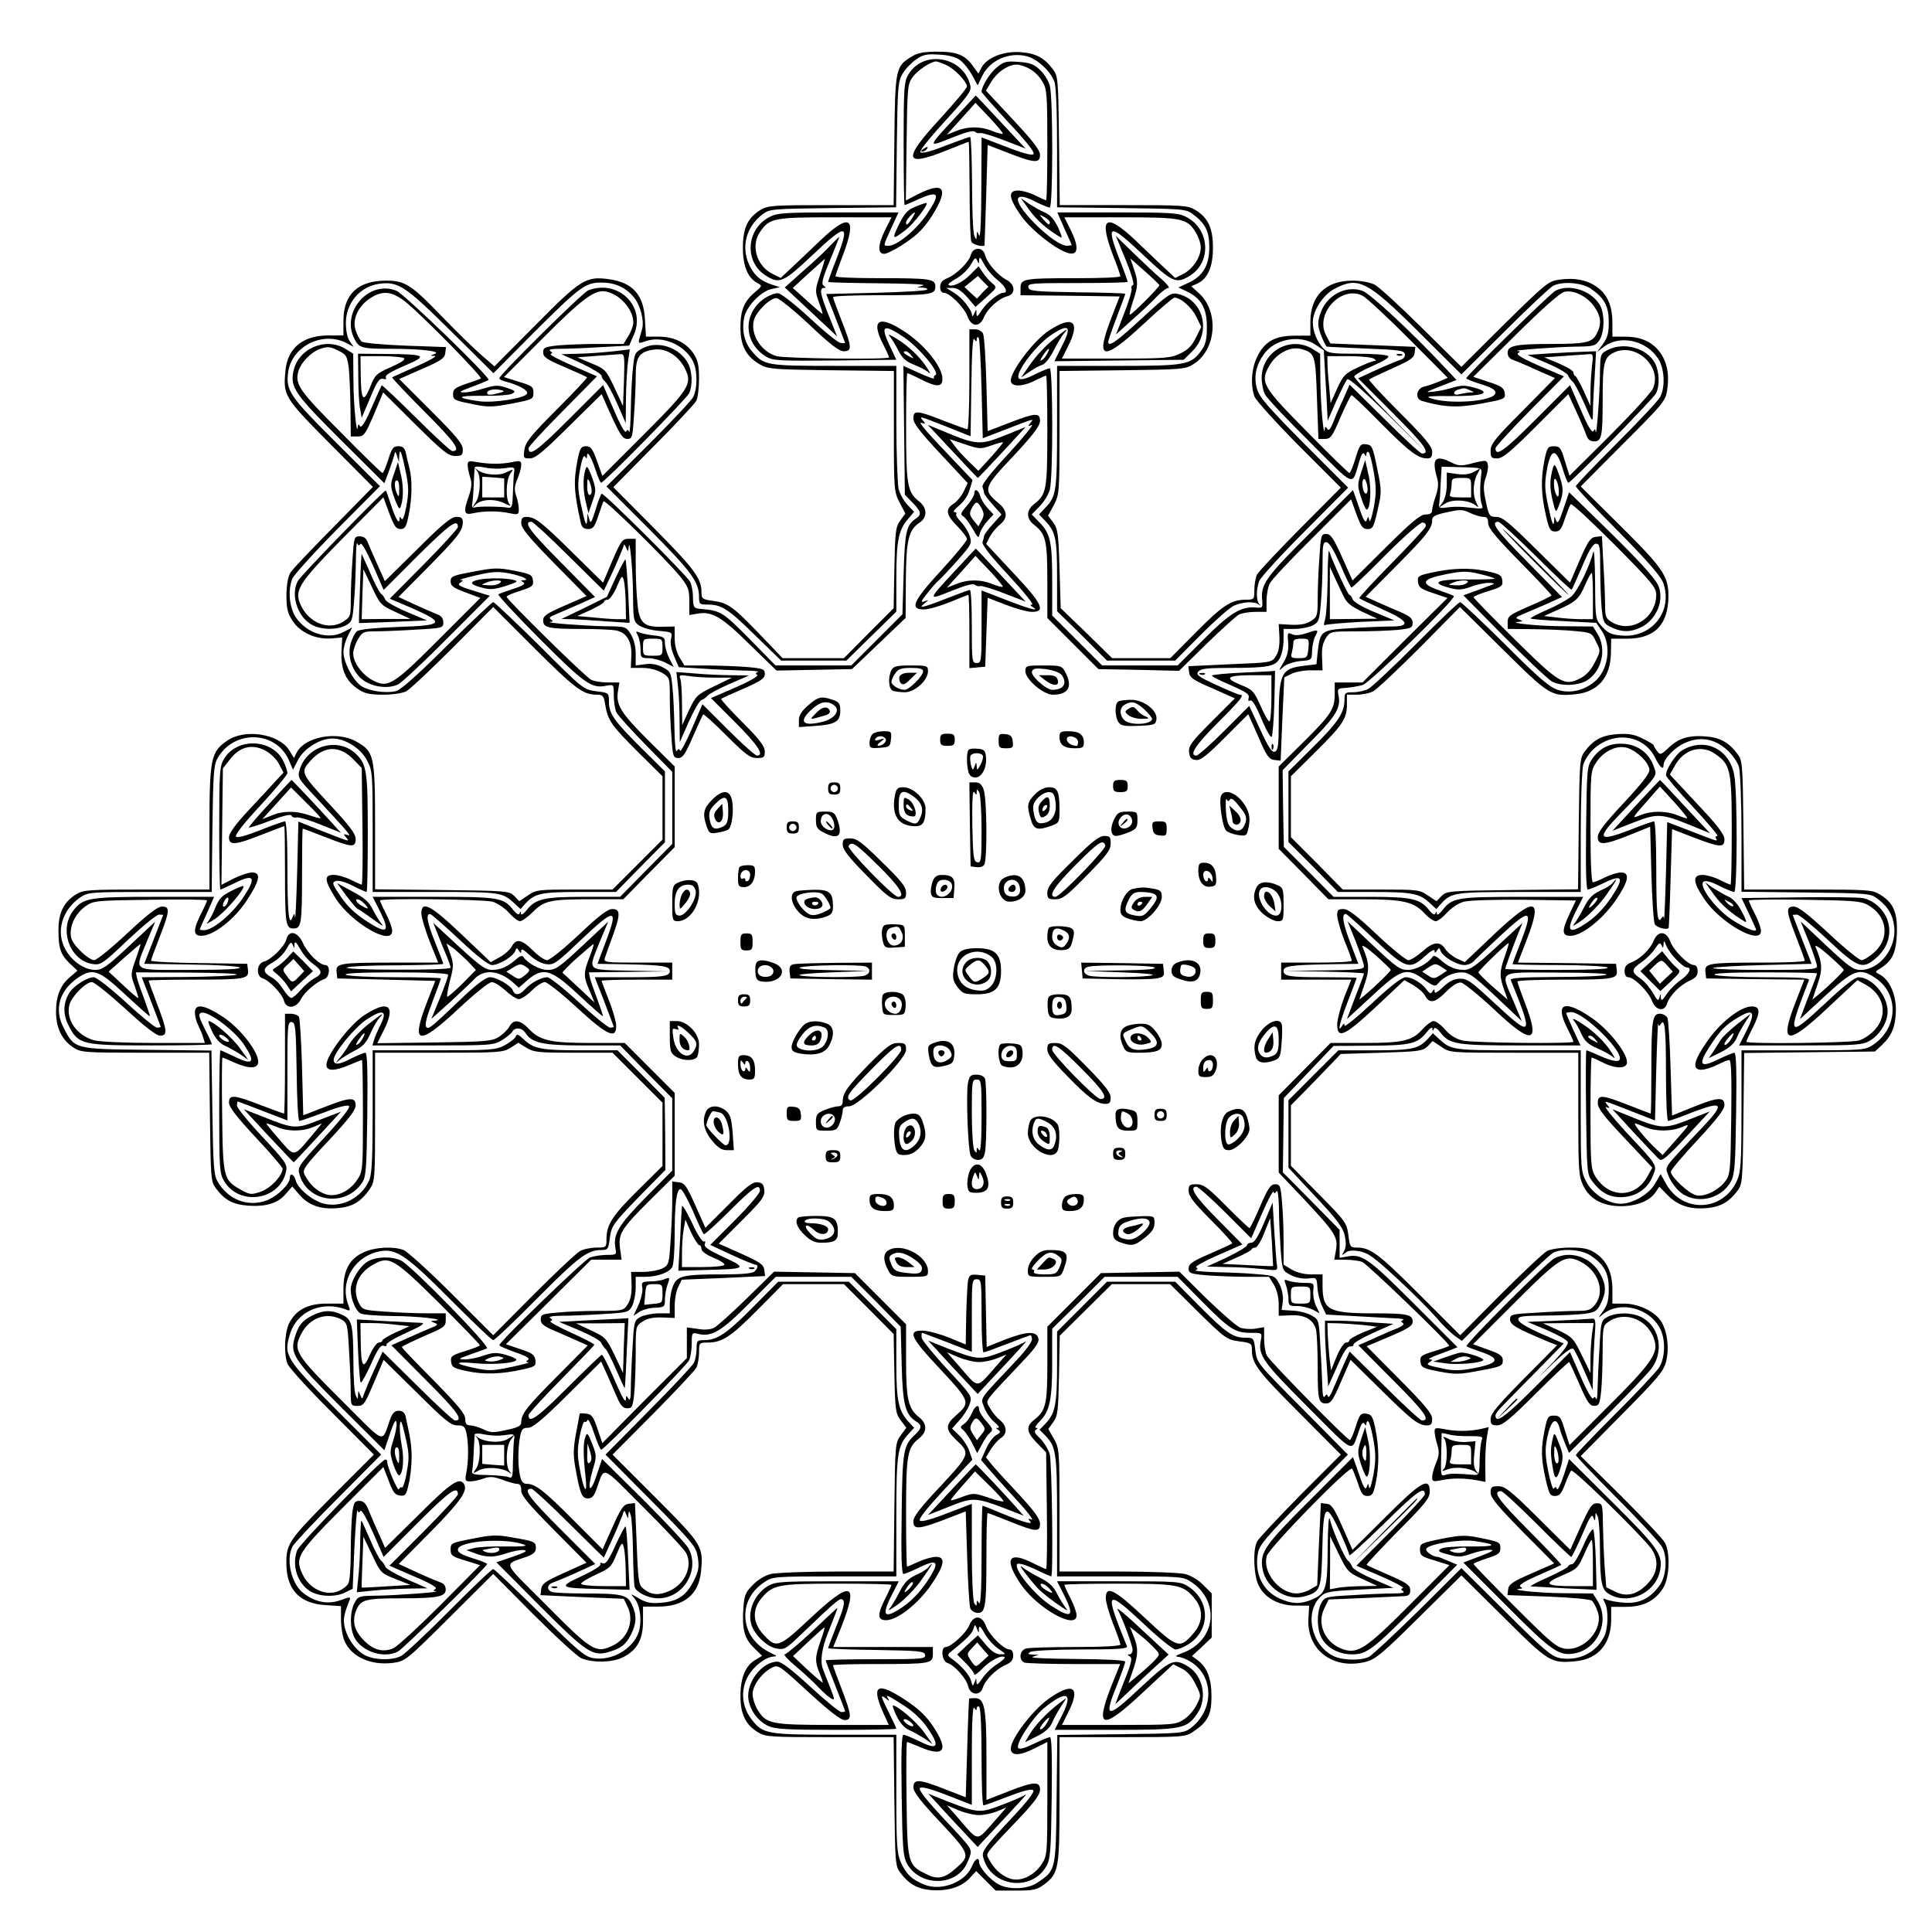 <?xml version="1.0" encoding="UTF-8" standalone="no"?>
<svg
    xmlns:rdf="http://www.w3.org/1999/02/22-rdf-syntax-ns#"
    xmlns="http://www.w3.org/2000/svg"
    xmlns:cc="http://web.resource.org/cc/"
    xmlns:dc="http://purl.org/dc/elements/1.1/"
    xmlns:svg="http://www.w3.org/2000/svg"
    xmlns:inkscape="http://www.inkscape.org/namespaces/inkscape"
    xmlns:sodipodi="http://sodipodi.sourceforge.net/DTD/sodipodi-0.dtd"
    xmlns:ns1="http://sozi.baierouge.fr"
    xmlns:xlink="http://www.w3.org/1999/xlink"
    version="1.0"
    viewBox="0 0 468 468"
  >
  <g
      transform="translate(0 468) scale(0.059 -0.059)"
      fill="#000000"
    >
    <path
        d="m3745 7701c-68-41-70-48-73-343l-3-268h-257c-239 0-259-1-290-20-52-32-72-74-72-155 0-75 20-124 60-145 20-11 20-12-10-37-45-38-60-74-60-146 0-74 23-118 80-151 32-19 54-21 293-24l257-3v-248c0-242 1-249 24-293l23-44-21-29c-19-27-21-45-24-195l-3-165-102-102-102-103h-126-126l-89 93c-113 118-135 134-195 142-46 6-49 9-49 36 0 57-29 95-195 263l-167 168 165 167c91 91 170 176 176 188s11 53 11 91c0 55-5 76-23 103-30 45-80 69-143 69h-52l-4 70c-5 102-51 153-149 166-93 13-116-2-300-188l-169-170-52 45c-29 25-101 95-159 155-131 136-155 152-234 152-115 0-175-56-175-164v-61h-62c-104 0-167-51-176-144-10-104-6-110 184-302l175-176-161-164c-89-90-169-174-177-187-10-15-16-47-17-91 0-58 4-75 26-109 32-48 95-76 160-71l43 4-3-60c-3-71 17-118 68-152 26-18 47-23 102-23 41 0 80 6 96 14 15 8 101 89 192 180l165 166 170-170c168-167 199-190 255-190 25 0 29-4 35-42 11-64 25-84 134-193l101-100v-130-130l-103-103-102-102h-156c-148 0-158-1-191-24l-36-24-21 22c-21 20-31 21-296 24l-275 3v257c0 292-4 308-76 349-78 45-210 21-245-43l-12-24-19 31c-42 69-185 91-257 39-65-45-71-74-71-357v-253h-257c-240 0-260-1-291-20-50-31-72-75-72-147 0-75 9-101 48-138l30-28-30-26c-40-33-58-78-58-143s24-115 69-145c33-22 40-23 297-23h263l3-264c3-249 4-266 24-292 36-49 70-67 133-72 73-5 123 10 155 49l26 30 30-35c38-43 86-60 157-54 60 5 95 26 131 78 21 32 22 40 22 296v264h261c246 0 264 1 295 20l32 21 34-21c29-18 50-20 193-20h160l103-103 102-102v-130-130l-101-100c-105-104-129-141-129-200 0-34-1-35-40-35-23 0-53-6-68-14s-101-89-192-180l-165-166-170 170c-93 93-183 174-198 180-43 16-117 12-163-9-58-26-84-73-84-150v-61h-68c-79 0-128-26-156-83-18-40-21-122-6-164 6-15 88-106 183-200l172-173-172-172c-181-183-189-194-187-284 3-101 57-156 161-162l63-4v-54c0-30 6-69 14-88 28-66 108-103 200-91 50 7 54 10 231 186l180 179 165-166c91-91 179-172 197-180 46-20 131-18 173 5 56 29 80 73 80 146v61h63c105 0 166 50 175 143 10 105 7 110-186 304l-177 177 167 168c91 92 171 177 177 189s11 40 11 62c0 40 1 41 35 41 60 0 96 24 205 134l105 106h125 125l102-102 102-103 3-162c3-150 5-164 26-192l23-31-23-31c-22-30-23-38-26-295l-3-264h-232c-128 0-250-5-271-10-23-5-54-23-74-44-31-31-36-42-40-95-6-87 4-126 43-164l34-33-28-17c-41-24-61-74-61-149 0-73 21-117 72-148 31-19 51-20 295-20h262l3-264c3-249 4-266 24-292 35-47 70-67 127-72 67-5 124 12 158 49l27 29 40-40 40-40h82c74 0 87 3 118 26 59 45 62 65 62 349v255h259c251 0 259 1 291 23 59 40 74 69 74 145 0 73-18 119-57 148l-23 17 41 38 40 38v90 91l-36 36c-21 21-52 39-75 44-21 5-146 10-276 10h-238v253c0 244-1 253-23 292l-23 40 20 28c19 26 21 46 24 192l3 163 107 106 107 106h119 120l115-114c111-109 118-114 169-121 49-6 52-9 52-35 0-56 23-87 193-257l172-173-167-167c-91-93-171-178-177-190-18-35-14-143 8-183 26-50 83-80 151-80h55l-3-52c-8-131 103-214 238-178 38 10 70 37 217 183l173 171 173-171c188-187 194-191 298-181 90 9 143 71 144 168v55h60c70 0 118 23 152 75 27 40 32 144 9 188-8 15-89 101-180 192l-166 164 169 171c144 145 171 177 181 215 14 53 7 121-18 164-24 42-94 76-154 76h-48v58c0 69-23 118-69 149-27 18-48 23-103 23-41 0-80-6-96-14-15-8-101-89-192-180l-165-166-170 170c-167 167-199 190-254 190-27 0-29 3-35 52-7 50-12 57-122 168l-114 116v124 124l103 105 102 106 167 5c154 5 169 7 189 26l21 22 36-24c35-24 37-24 298-24h264v-252c0-231 2-255 20-293 27-56 80-85 155-85 65 0 119 22 142 57l16 23 33-34c42-43 91-60 161-54 57 5 92 25 127 72 20 26 21 43 24 296l3 269 269 3 268 3 27 25c43 40 58 79 59 146 0 66-27 124-66 145-21 11-21 11 3 26 48 30 64 63 67 143 3 86-14 126-70 160-31 19-51 20-295 20h-262l-3 264c-3 249-4 266-24 292-34 46-70 67-123 72-74 7-116-5-157-43-34-32-38-34-50-17-7 9-14 20-14 24 0 3-21 16-46 28-36 18-58 21-105 18-63-5-97-23-133-72-20-26-21-43-24-296l-3-269-269-3c-260-3-270-4-291-24l-21-22-36 24c-33 23-43 24-192 24h-157l-106 108-107 107v125 125l101 100c113 112 129 137 129 195v40h40c23 0 53 6 68 14s101 89 192 180l164 166 176-174c191-189 198-194 299-184 92 9 144 70 145 170l1 58h66c113 0 169 58 169 176 0 82-22 114-209 299l-151 150 174 175c166 166 175 177 181 222 10 64-1 116-32 157-32 41-77 61-143 61h-50v55c0 70-19 116-61 147-41 31-94 41-157 32-45-6-56-16-225-182l-177-176-163 161c-89 88-176 168-194 177-19 9-56 16-90 16-110 0-173-62-173-170v-56h-63c-81 0-124-23-154-84-25-48-30-120-12-167 6-15 88-106 182-201l172-172-167-168c-91-92-171-177-177-189s-11-40-11-62c0-40-1-41-35-41-60 0-96-24-205-134l-105-106h-119-120l-105 103-106 102-5 162c-4 143-7 165-26 190l-21 28 24 44c22 43 23 51 23 297v253l258 3c244 3 259 4 292 25 93 58 106 212 25 289l-34 31 25 11c43 20 64 69 64 147 0 81-20 123-72 155-31 19-51 20-295 20h-262l-3 264c-3 249-4 266-24 292-36 49-70 67-133 72-70 5-139-22-161-63l-13-25-21 29c-34 48-66 61-148 61-53 0-81-5-103-19zm197-16c15-11 37-39 49-61l23-42 19 39c32 65 111 99 184 80 43-12 96-61 112-104 7-17 11-125 11-272v-244l264-3c249-3 266-4 292-24 53-39 69-71 69-137 0-75-27-120-88-147l-39-18 36-17c58-28 81-69 81-145 0-51-5-72-22-96-43-60-64-64-342-64h-251v-249c0-264-3-287-48-333l-26-28 26-27c42-44 48-74 48-227v-143l103-101 102-102h140 140l105 106c58 58 119 112 137 120 38 16 84 18 101 4 9-7 9-7 2 2-13 16-13 59 0 95 6 15 91 108 188 205l177 178-182 182c-152 154-183 190-193 226-13 49-3 95 29 140 44 63 149 82 212 39l34-23 6-104c4-58 7-123 8-145l2-40 35 80c20 44 40 84 45 90 6 6 67-47 167-145l157-155-148 150c-81 83-147 155-147 161s34 26 76 44c51 23 71 36 62 41-7 5-65 9-129 9-107 0-117 2-137 23-25 27-42 69-42 106 0 48 42 113 90 138 97 51 134 32 347-180l173-172 178 177c97 97 187 181 199 187 38 19 116 13 153-11 57-39 75-72 75-138 0-46-5-65-24-90l-23-32 29 22c66 48 171 25 220-49 27-40 31-117 9-159-8-15-89-101-180-192s-166-169-166-174c0-6 78-89 174-185 128-130 176-186 186-215 38-117-51-225-174-213-40 3-55 11-78 36-28 31-28 31-29 184-1 86-4 139-8 122-14-58-64-160-90-182-14-12-58-37-98-54-41-18-71-34-69-36 3-3 64-8 137-11l133-7 23-34c41-61 25-164-32-209-45-36-98-47-147-33-35 11-76 45-218 187-97 96-180 174-185 174-6 0-87-77-180-171-94-94-182-177-197-185s-43-14-63-14c-32 0-35-2-35-30 0-54-26-93-129-195l-101-100v-145-145l102-102 101-103h148c156 0 188-6 230-46l26-24 19 21c42 47 58 49 324 49h250v243c0 133 5 258 10 279 6 20 26 50 45 67 85 74 207 55 252-41 18-36 33-49 33-27 0 25 46 73 88 91 62 28 121 18 173-29 22-20 43-50 49-71 5-21 10-144 10-274v-237l264-3c249-3 266-4 292-24 44-32 66-68 71-117 10-88-60-177-138-177-30 0-48 13-140 99l-106 100 34-84c18-47 33-91 33-100 0-13-30-15-217-15-119 0-213 3-209 8 4 4 97 9 206 12l198 5-39 100c-21 55-39 100-39 101 0 0 8 1 18 1 9 0 66-47 127-104 125-117 142-123 200-72 45 40 62 95 46 148-13 46-58 88-104 96-18 3-137 5-264 3l-233-3 30-63c17-35 30-65 30-67 0-12-46 7-96 39-70 45-144 144-119 159 9 5 33-2 64-18 28-14 55-25 61-25 13 0 14 408 0 481-20 107-121 155-213 101-27-16-67-77-67-103 0-6 50-65 111-130 61-66 106-119 100-119-7 0-9-4-6-10 9-14 10-14-101 29l-99 38-5-206c-3-113-7-199-8-191-2 12-4 12-11 2-16-27-21 19-21 209 0 105-4 189-9 189s-51-16-101-36c-125-48-136-36-50 54 174 180 163 166 151 204-18 55-62 90-119 96-59 5-100-13-134-60-22-32-23-40-26-285-2-173 0-253 7-253 6 0 35 12 66 27 78 38 85 23 30-60-31-45-64-79-101-104-73-49-86-36-45 46l31 61h-250c-272 0-287-3-329-56-13-16-21-21-22-13 0 11-2 11-6 1-3-8-12-4-26 14-36 46-72 54-239 54h-153l-102 103-102 102-3 158-2 157 106 108c112 112 133 146 124 197-6 30-5 31 31 33 21 2 52 7 68 12 31 10 384 354 374 365-3 3-30 13-59 23-81 28-75 46 24 66 70 14 89 14 139 2 32-7 60-16 63-19s-44-4-105-4c-126 2-162-12-85-33 40-11 52-11 93 3 25 10 60 17 76 16 17 0 23-3 15-6s-39-15-69-26l-53-19 168-170c93-93 181-176 196-184 38-20 107-18 144 5 60 37 81 127 44 189l-20 32-117 1c-106 0-238 14-188 18 19 2 19 3 1 10-16 6-14 9 15 21 19 8 63 27 98 42l64 29-142 144c-128 129-154 165-119 165 6 0 76-64 155-142 78-78 144-140 146-137 2 2 21 46 43 96 28 66 44 93 57 93 15 0 17-12 17-104 0-56 3-130 6-163 6-57 9-62 41-77 43-20 76-20 119 0 63 30 97 108 74 168-12 33-87 114-257 279l-111 108-23-68c-18-54-24-63-30-48-7 19-8 19-8 1-2-33-10-12-26 65-13 62-14 85-4 142 16 89 38 92 64 7 10-33 21-60 24-60 11 0 348 344 360 367 16 31 14 89-4 124-33 62-128 89-195 54-29-15-30-17-31-98-1-83-14-265-18-237-1 12-3 12-9 2-6-8-24 22-52 88l-44 101-142-142c-128-128-164-154-164-117 0 6 63 75 140 153l141 142-101 43c-66 29-96 46-88 52 10 6 10 8-2 9-25 3 161 17 242 18 72 1 79 3 95 27 22 35 22 114-1 148-37 57-123 83-179 55-23-12-367-349-367-360 0-3 27-14 60-24 42-13 60-23 60-35 0-36-194-51-272-21-15 6 13 8 87 7 132-1 174 13 100 34-39 11-55 11-89 1-23-7-59-15-81-17-36-4-33-2 28 22l67 26-44 47c-136 146-309 307-342 319-72 25-152-21-175-99-10-32-9-46 5-84 10-25 21-46 24-46 4-1 77-4 162-8 133-5 155-8 158-23 2-10-5-19-18-23-12-4-56-22-98-41l-76-35 143-143c130-130 156-166 119-166-6 0-76 64-154 142l-143 141-26-59c-15-32-34-76-42-97-11-28-18-35-24-25-7 10-9 10-10-2-4-43-17 100-18 198l-1 112-32 20c-91 55-208-12-208-119 0-23 6-54 14-69s91-103 185-196c190-190 170-182 202-78 8 29 15 39 21 30 6-11 8-11 8 0 0 7 4 11 9 8 4-3 14-39 21-81 11-63 11-89 0-148-8-40-16-63-18-52-4 19-5 19-11 1-5-13-14 1-31 53l-25 71-177-177c-183-182-202-210-196-275 3-31 1-33-27-30-60 5-107-24-215-133l-105-105h-155-155l-102 102-103 103v140c0 161-7 196-52 242l-32 33 32 33c18 18 37 49 42 68 14 47 13 499 0 499-6 0-33-11-61-25-31-16-55-23-64-18-25 14 64 135 131 180 74 49 86 36 44-46l-31-62 265 3 266 3 36 36c80 80 44 214-64 235-25 5-41-6-143-100-105-97-139-121-139-97 0 5 16 51 35 101s35 93 35 96c0 2-89 5-197 6-179 3-198 5-201 21s12 17 202 17c113 0 206 2 206 5s-16 48-37 101c-53 139-39 141 99 11 122-115 137-122 193-87 91 56 82 193-16 242-30 16-66 18-281 18h-247l29-66c17-36 30-67 30-68s-8-2-17-3c-54-4-236 179-199 199 10 6 33 0 65-17 28-14 55-25 61-25 13 0 14 452 0 501-5 19-23 48-40 64-24 23-41 30-88 33-52 4-61 1-91-24-28-23-61-77-61-99 0-3 50-60 111-126 74-79 109-123 102-130-6-6-45 4-111 30l-102 39-1-211c0-128-4-204-9-192-9 20-9 20-10 0s-1-20-10 0c-5 11-9 107-9 213-1 105-4 192-8 192s-49-16-101-36c-57-23-97-33-103-27-5 5 34 55 101 128 94 102 109 124 104 145-27 120-192 150-254 47-18-30-20-52-20-284 0-139 2-253 4-253s29 11 61 26c80 35 87 21 32-61-45-67-124-132-159-132-23 0-23-4 11 72l30 65h-247c-215 0-251-2-281-18-98-49-107-186-16-242 56-35 71-28 193 87 138 130 152 128 99-11-21-53-37-98-37-101s93-5 208-6c119-1 196-4 182-9l-25-8 24-1c13-1 21-4 17-8-4-5-99-10-211-13l-203-5 39-100c21-55 39-101 39-101 0-1-8-1-18 0-10 0-67 46-126 101s-118 101-130 103-37-8-56-20c-92-62-88-185 7-241 27-16 57-17 282-15l251 3-29 62c-38 80-23 87 61 30 62-42 150-148 128-155-5-2-8-8-5-13s-24 5-60 21l-66 30 3-265 3-264 32-33c36-37 38-48 12-66-38-26-44-54-49-224l-5-168-105-105-105-105h-155-156l-108 110c-110 111-117 115-200 122-28 3-30 6-31 48 0 25-6 54-12 64-16 29-355 366-363 361-3-2-15-32-25-66-17-54-20-59-26-38l-7 24-1-24c-2-38-9-21-26 60-13 62-14 85-4 142 8 42 15 63 21 55 6-10 8-10 8 2 0 25 17-2 35-57 9-29 20-53 23-53 12 0 349 343 361 367 15 31 14 89-4 123-34 65-122 95-185 63-33-17-35-22-41-78-4-33-8-109-9-170-1-60-4-104-7-96-4 10-7 10-13 1-4-7-25 30-50 90l-44 101-142-142c-128-128-164-154-164-117 0 6 63 75 141 153l140 142-101 44c-55 24-96 45-89 48 8 2 7 6-2 12s6 9 41 9c30 0 106 3 169 7l114 6 19 44c52 117-64 230-187 183-23-9-365-347-365-361 0-4 10-9 23-13 54-13 96-36 91-50-7-19-141-40-199-31-97 14-90 23 15 22 59-1 113 3 123 9 16 9 13 12-23 24-35 12-48 11-94-3-29-9-66-17-82-16-23 0-16 5 34 23 35 13 65 26 68 28 9 9-346 353-378 366-112 47-230-87-173-197 19-38 30-41 149-41 126 0 209-10 181-21-20-7-20-8 0-8 11-1-23-20-75-43s-97-43-100-45c-2-2 58-66 134-142 126-126 150-161 113-161-6 0-74 62-149 137-76 75-139 135-141 133-2-3-21-45-42-93-25-58-41-83-47-75-6 10-8 10-9-2-4-46-18 92-18 188l-1 112-32 20c-83 50-196 0-214-95-12-64 8-93 195-279l179-178 21 56c11 31 21 62 22 69s5 1 9-13l8-25 1 24c2 38 9 21 26-60 13-62 14-85 4-142-8-42-15-63-21-55-6 10-8 10-8-1 0-26-17 2-35 59-10 30-19 57-21 58-4 6-348-347-361-371-30-54-4-142 52-177 38-24 104-26 144-6 26 14 28 21 34 92 4 42 7 118 8 168 0 50 3 85 6 77 4-10 7-10 13-2 4 7 25-30 51-88l44-101 141 141c129 128 164 154 164 117 0-6-63-75-140-153l-140-141 92-39c138-61 130-71-58-77-101-4-159-10-169-18-8-7-20-30-26-53-14-52 9-117 53-148 40-29 106-36 144-16 16 9 107 94 202 190l173 173-42 13c-83 25-95 31-79 41 13 9 13 10 0 11-8 0 21 9 65 19 65 15 89 17 135 8 53-10 90-28 59-28-12 0-12-2 0-9 9-6-2-14-40-26-30-10-58-20-63-23-4-2 72-85 170-183 186-186 213-205 275-192 29 5 29 5 29-41 0-26 5-57 11-69s60-72 120-133l109-111v-148-148l-107-108-107-109h-148c-163 0-200-8-236-55-13-16-22-22-23-14 0 11-2 11-6 1-3-8-11-4-25 13-41 52-57 55-328 55h-250l31-61c42-85 29-94-56-39-46 30-79 61-106 101-36 53-37 58-20 64 12 3 40-4 70-20 28-14 53-25 56-25s5 108 5 240c0 257-4 285-51 329-74 68-200 31-229-68-9-31-6-36 68-114 137-148 148-160 128-153-16 5-17 4-6-9 17-20 20-21-95 24l-100 40-5-207c-3-114-7-198-9-187-2 19-3 19-10 1-15-40-21 15-21 205 0 118-4 189-10 189-5 0-51-16-101-36-58-23-94-33-100-27s30 53 101 129c60 65 110 125 110 132 0 8-7 29-16 48-44 93-190 100-244 11-18-30-20-52-20-284 0-139 2-253 5-253 2 0 29 12 60 27 80 40 89 23 32-62-45-67-124-132-159-132-10 0-18 1-18 3 0 1 13 32 30 68l29 66h-245c-266 0-292-4-332-55-62-78-16-207 79-221 32-5 41 1 144 99 61 57 118 104 128 104 9 0 17-1 17-1 0-1-18-46-39-101l-39-100 191-3c108-1 196-7 201-12 7-7-64-10-202-10-246 0-230-10-179 117l34 81-106-99c-92-86-111-99-140-99-44 0-94 34-122 83-41 73-15 163 61 215 32 21 40 22 286 22h253l3 258c3 221 5 261 20 289 66 120 240 117 294-6l17-39 21 41c25 47 90 87 141 87 52 0 116-40 142-90 22-42 23-52 23-292v-248h256c267 0 276-1 325-46l26-24 19 21c39 43 65 49 223 49h150l100 102 101 102v145 146l-101 100c-110 110-129 137-129 188 0 34-1 35-52 41-53 7-55 9-233 187-100 98-185 179-190 179s-90-81-190-179c-114-114-190-182-208-186-42-11-116 0-146 22-33 24-71 98-71 138 0 17 8 46 18 66l18 35-36-19c-63-33-150-6-195 60-27 41-34 109-15 159 6 15 89 107 185 204l175 176-180 179c-191 190-207 214-197 288 14 107 141 171 239 121l30-16-16 23c-10 14-16 44-16 75 0 82 58 150 137 161 78 10 106-8 293-193l176-174 159 160c194 194 218 212 283 212 57 0 100-19 135-61 26-32 43-96 33-131-19-64-20-60 14-49 69 25 160-14 195-82 19-36 19-112 1-147-8-15-91-103-185-197l-171-170 175-175c175-176 205-217 205-280 0-28 3-30 34-30 58 0 84-16 195-125l108-105h134 134l103 101 102 100v137c0 153 9 197 47 242l26 31-27 28c-15 16-32 46-37 67-4 22-9 144-9 272v232h-255c-280 0-289 2-338 60-31 36-42 85-32 137 8 46 70 111 115 119l32 7-37 12c-45 16-69 37-89 80-35 74-12 158 57 209 27 20 43 21 287 24l259 3 3 257c3 238 5 260 24 292 11 19 36 45 55 58 28 20 44 23 94 20 40-2 70-10 87-23zm-59-19c34-14 87-69 87-89 0-7-50-66-110-132-156-169-149-201 27-130 48 19 88 35 90 35s3-89 4-197c0-109 3-205 7-213 5-11 41-22 54-16 0 1 4 94 7 207l6 206 85-33c108-42 130-43 130-8 0 20-28 56-111 145l-111 119 19 32c28 48 81 81 117 74 41-9 74-32 96-69 18-29 20-52 20-259 0-126-2-228-5-228s-23 9-45 20-53 20-70 20c-43 0-39-31 13-105 46-64 163-153 205-154 30-1 29 35-3 99l-25 50h230c256 0 274-4 310-63 11-18 20-45 20-61 0-40-34-90-73-109l-32-16-45 42c-25 23-79 75-121 115-120 113-149 92-89-65 17-42 30-81 30-85 0-5-82-8-182-8-217 0-228-2-228-41v-29l204-2 203-3-33-85c-69-178-38-185 129-30 65 61 123 110 129 110 26 0 70-39 89-77l21-43-22-44c-16-33-32-50-64-65-39-19-61-21-264-21h-222l25 50c53 104 19 130-81 63-60-40-154-164-154-203 0-27 47-27 100 0 22 11 42 20 45 20s5-101 5-225c0-244-3-263-55-303-32-25-32-59 0-84 49-38 55-65 55-230v-153l105-105 105-105 166-3 165-4 112 110c62 60 122 115 134 121s42 11 67 11h46v45c0 26 6 58 14 73s86 98 174 185l159 159 22-61c19-51 26-61 46-61 21 0 25 7 41 78 17 74 17 81-2 172-18 89-21 95-45 98-23 3-27-2-44-58-10-33-21-60-25-60-3 0-81 75-172 168-186 188-195 204-157 272 29 51 87 82 132 69 56-16 58-22 64-202l6-167h26c24 0 31 9 65 90 22 50 42 90 45 90 4 0 58-52 121-116 116-117 152-144 190-144 15 0 20 6 20 27 0 22-27 55-132 160-73 73-130 135-127 137 3 3 45 23 94 45 74 33 91 44 93 64l3 25-174 7-175 7-17 32c-49 90 63 210 151 163 16-9 101-88 189-176l159-160-35-15c-19-8-47-18-62-21-32-8-39-50-9-59 90-26 146-29 243-11s100 19 97 43c-3 21-13 29-66 46l-63 21 173 171c112 111 183 174 201 178 39 9 96-20 124-63 27-39 29-71 8-110-18-35-44-41-184-41-148 0-181-7-181-36 0-15 8-25 23-30 12-4 55-22 96-41l75-33-132-134c-114-114-132-137-132-164 0-28 3-32 27-32 22 0 55 27 160 132l132 132 34-74c19-41 37-85 41-97 5-15 15-23 31-23 30 0 35 20 35 160 0 164 5 185 47 205 89 42 198-58 160-147-8-18-89-106-179-196l-164-163-19 60c-16 55-21 61-45 61-25 0-28-5-39-57-15-77-14-138 5-222 14-63 19-71 39-71 19 0 26 9 40 53 10 28 20 55 24 59 4 5 84-70 179-165 152-153 172-177 172-206 0-96-102-160-181-114-26 16-29 22-29 73 0 30-3 106-7 168l-6 113-26-3c-21-3-31-17-65-95l-40-93-137 135c-113 112-141 135-165 135-28 0-31 3-43 61-11 48-11 69-3 94 16 44 15 75-3 75-8 0-34-5-58-12-37-9-49-9-77 5-67 34-83 17-60-62 7-24 5-44-5-75-8-22-15-49-15-58 0-13-8-18-27-18-21 0-56-29-163-135l-137-136-43 96c-35 78-47 95-65 95-21 0-22-6-28-97-4-54-7-131-7-170 0-68-2-74-27-90-19-13-43-17-80-16l-53 3 3-53c1-36-3-61-15-79-17-26-18-26-188-33l-171-8 3-25c3-22 16-32 96-66l92-41-96-96c-83-83-95-100-92-125 2-22 9-30 27-32 19-3 44 16 120 92l96 96 41-92c34-80 44-93 66-96l26-3 7 171 8 171 28 14c15 8 51 15 78 15h51l-2 53c-2 37 3 60 16 80 18 27 20 27 126 27 59 0 135 3 169 6 55 6 61 9 61 29 0 17-11 27-47 43-27 11-70 30-97 42l-49 22 126 127c126 127 147 154 147 188 0 15 13 22 61 32 54 12 65 12 95-3 19-9 44-16 54-16 15 0 20-7 20-26 0-20 31-57 130-158 72-73 130-135 130-138s-40-23-90-44c-82-36-90-41-90-66v-28l108-1c59-1 136-4 172-8 63-6 66-7 83-44 19-37 19-38-5-84-16-32-35-53-60-66-66-33-85-22-270 161-93 91-168 169-168 172 0 4 27 15 60 25 55 17 61 21 58 44-3 22-10 27-68 39-68 14-139 12-228-8-49-11-53-14-50-38 3-21 12-29 62-45l59-20-175-173-174-174h-57-57v-45c0-64-14-86-129-200l-101-100v-169-169l102-103 102-104h140c165 0 209-10 253-56 17-19 39-34 48-34 8 0 29 16 46 35 18 20 47 39 69 45 23 6 126 9 249 8l211-3-25-53c-34-72-33-92 3-92 46 0 131 67 185 145 54 79 61 115 22 115-14 0-43-9-65-20s-44-20-50-20-10 77-10 229c0 220 1 229 23 262 32 49 87 74 130 60 40-14 85-58 89-88 2-15-28-54-104-136-80-85-108-122-108-141 0-36 26-34 131 8l84 34 5-191c3-106 9-200 14-209 6-14 52-26 57-15 1 1 5 93 8 204l6 201 88-34c109-42 127-43 127-8 0 20-28 57-112 146l-112 120 19 34c36 68 108 91 165 52 65-44 70-66 70-315 0-123-2-223-5-223s-23 9-45 20-53 20-70 20c-42 0-40-30 8-100 67-99 232-191 232-130 0 12-11 43-25 70s-25 52-25 55c0 4 102 5 228 3 196-3 232-5 260-21 80-44 93-135 28-194-20-18-44-33-53-33-10 0-71 50-135 110-85 79-125 110-143 110-34 0-32-18 10-126 19-49 35-92 35-96 0-5-82-8-182-8-216 0-230-3-226-39l3-26 201-3 202-2-34-87c-71-181-39-188 130-29l122 114 36-20c73-42 90-122 37-182-17-20-47-40-67-46-37-10-462-15-462-5 0 3 11 28 25 55 34 67 33 90-3 90-46 0-131-67-184-145-55-79-62-115-23-115 14 0 43 9 65 20s44 20 50 20c8 0 10-70 8-234-3-219-4-237-24-263-28-38-87-67-121-58-30 7-103 76-103 96 0 8 50 67 110 131 79 85 110 125 110 143 0 35-27 33-131-9l-84-34-6 191c-3 106-9 200-13 210-5 9-18 17-31 17-31 0-35-27-35-236 0-96-1-174-3-174-1 0-42 16-91 35-110 43-126 44-126 8 0-22 26-55 112-146l112-119-19-34c-50-93-159-93-215-2-18 30-20 51-20 261 0 125 2 227 5 227s23-9 45-20c53-27 100-27 100 1 0 40-78 137-148 184-111 75-149 58-97-45 14-27 25-52 25-55 0-9-413-5-455 5-26 6-51 21-71 44-17 20-39 36-48 36s-30-16-47-35c-41-46-79-55-240-55h-136l-106-107-107-108v-158-159l108-114c126-135 136-152 127-205l-7-39h45c25 0 57-4 70-9 20-8 357-332 357-344 0-2-27-12-60-22-56-17-61-21-58-44s9-27 77-40c67-13 84-12 168 4 86 16 93 19 93 41 0 19-10 27-61 45l-61 22 169 169c187 187 209 201 270 171 74-36 105-123 62-177-17-22-28-26-72-26-29 0-103-3-164-7-108-6-113-7-113-28 0-22 22-35 155-91l38-15-137-138c-106-108-136-143-136-164 0-23 4-27 27-27 22 0 55 27 160 132 73 73 134 130 136 128 2-3 21-44 42-92 31-72 42-88 60-88 20 0 23 7 29 61 3 34 6 108 6 165 0 95 2 104 22 118 72 51 173 7 193-84 11-48-25-96-193-263l-158-158-19 60c-16 55-21 61-45 61s-27-5-38-58c-16-77-15-119 4-203 14-61 18-69 38-69 19 0 27 10 41 47 10 27 21 52 26 57 8 9 278-255 327-318 33-44 30-97-8-140-44-50-90-63-138-39l-37 18-7 85c-3 47-6 124-7 173-1 84-2 87-25 87-20 0-29-14-66-95l-43-96-132 131c-113 112-136 130-163 130-28 0-32-3-32-27 0-20 29-55 130-158l131-132-93-41c-77-33-94-45-96-65l-3-24 167-6c98-4 172-11 180-17 7-7 18-27 24-46 24-72-56-161-134-151-35 5-58 24-208 174-92 92-168 170-168 174 0 3 25 13 55 23 46 14 55 21 55 41 0 26-3 27-94 45-50 10-73 9-148-6-84-17-88-19-88-44 0-24 6-29 61-45l60-19-158-158c-179-180-216-206-274-189-76 23-115 103-82 169l18 37 145 6c80 4 155 7 168 8 16 1 22 7 22 24 0 20-13 30-87 62-49 21-90 40-92 42-3 2 55 63 127 137 114 114 132 137 132 164 0 62-35 42-181-104l-136-135-41 93c-34 77-45 94-65 96l-24 3-8-169-7-169-28-16c-15-10-41-17-57-17-71 0-141 88-122 154 10 34 339 371 350 358 4-4 14-31 24-59 14-44 21-53 39-53 20 0 25 8 35 57 14 72 13 142-2 218-11 53-16 60-38 63s-27-3-43-53c-9-30-20-55-24-55-12 0-329 323-341 347-6 12-11 43-11 69v47l-36-6c-19-3-47-1-62 4-15 6-77 60-139 120l-111 110-161-3-161-3-110-110-110-110v-153c0-165-6-192-55-230-34-27-31-50 13-95l37-38 3-239c2-132 0-240-3-240s-28 11-55 25c-100 50-119 17-50-86 69-101 230-191 230-129 0 12-11 43-25 70s-25 52-25 55 99 5 220 5c244 0 267-4 313-59 39-46 37-99-4-146-56-64-64-61-198 64-127 119-161 136-161 81 0-16 14-63 30-105 17-42 30-80 30-85 0-6-71-10-182-10-101 0-193-3-205-6-27-7-32-48-7-58 9-3 100-6 204-6h189l-35-87c-71-181-40-188 130-28l123 114 34-17c23-11 42-33 57-64 24-47 24-48 5-85-10-21-33-48-52-60-33-22-42-23-268-23h-233l25 50c54 106 21 129-80 57-66-47-155-164-155-204 0-31 36-31 100 2l50 25v-233c0-226-1-235-23-268-32-49-87-74-130-60-36 12-66 40-87 80-13 26-24 11 138 182 51 55 72 84 72 103 0 36-26 34-133-8l-87-34v177c0 199-8 241-46 241-13 0-25-1-25-2-1-2-5-94-8-204l-6-201-85 33c-107 42-130 43-130 8 0-19 28-56 111-144 123-132 124-136 63-189-46-41-75-47-120-24-77 37-79 45-82 309-2 129-1 234 2 234 2 0 25-9 51-20 102-44 122-15 56 84-28 42-59 72-112 107-116 77-143 64-95-46l25-55h-230c-255 0-273 4-309 63-11 18-20 46-20 64 0 35 37 86 79 108 27 13 29 11 151-101 83-76 132-114 147-114 32 0 30 20-12 129-19 49-35 93-35 96s82 5 183 5c217 0 227 2 227 41v29h-204-205l35 87c70 180 39 188-128 32-133-125-141-127-197-64-41 47-43 100-4 146 46 55 69 59 313 59 121 0 220-2 220-5s-11-28-25-55c-34-67-33-90 3-90 46 0 131 67 185 145 55 81 61 115 20 115-16 0-48-9-72-20s-45-20-47-20-4 99-4 220c0 239 5 269 54 307 33 27 33 59 0 86-45 35-54 73-54 234v148l-105 105-105 105-166 3-166 3-111-109c-62-60-122-115-135-121-14-8-40-10-67-5l-45 6v-63-63l-174-174-173-175-20 59c-17 50-23 59-46 62-15 2-27 2-27 0s-7-38-15-80c-11-59-12-90-4-135 20-114 28-133 52-133 17 0 26 9 36 38 35 96 14 104 192-74 88-87 167-172 176-188 28-54-4-127-69-156-43-19-73-17-105 8-21 16-23 28-29 185l-7 168-26-3c-21-3-31-17-66-95l-41-92-120 120c-119 120-156 149-192 149-14 0-22 10-27 33-9 40-9 111 0 160 6 31 11 37 33 37 19 0 58 32 163 136l137 136 22-48c12-27 31-70 42-96 16-37 26-48 43-48 20 0 23 6 29 61 3 34 6 110 6 169 0 106 0 108 28 126 19 13 43 18 80 17l52-2v50c0 28 7 63 15 78l14 29 171 7 171 8-3 25c-3 22-17 32-95 67l-92 41 95 95c82 82 94 98 92 124-2 24-8 31-28 33s-44-16-119-92l-95-95-41 92c-36 80-44 92-68 95l-27 3v-73c0-40-3-117-7-171-6-94-7-99-34-113-15-7-50-14-78-14h-50l2-53c1-36-4-61-16-80-17-26-20-27-120-27-56 0-132-3-169-7-62-5-68-8-68-28 0-17 11-27 48-43 26-11 69-30 96-42l49-22-126-127c-126-127-147-154-147-188 0-15-13-22-61-32-54-12-65-12-95 3-19 9-44 16-54 16-15 0-20 7-20 27s-29 55-130 158c-72 72-130 133-130 136 0 4 41 23 90 45 83 35 90 40 90 66v28h-78c-44 0-120 3-171 7-88 6-93 7-107 34-30 60-8 122 58 159s83 28 271-158c92-92 167-169 167-173 0-3-27-14-60-24-55-17-61-21-58-44 3-22 10-27 68-39 68-14 139-12 228 8 49 11 53 14 50 38-3 21-12 29-62 45l-59 20 175 173 175 174h63 62l-6 44c-9 61 3 82 123 201l101 100v170 170l-102 102-103 103h-140c-164 0-208 10-252 56-37 40-65 43-82 11-7-13-27-32-44-43-29-17-56-19-265-22l-233-3 25 50c54 105 21 131-80 64-60-40-154-164-154-203 0-26 33-27 95 0 26 11 49 20 51 20s4-103 4-229c0-220-1-229-23-262-32-49-87-74-130-60-36 12-66 40-86 79-11 21-4 32 98 141 83 89 111 125 111 145 0 35-23 34-130-8l-85-33-5 196c-3 108-9 202-13 209-5 6-19 12-33 12h-24v-205c0-113-2-205-4-205s-46 16-96 35c-111 43-130 44-130 10 0-18 31-58 110-143 60-64 110-122 110-128 0-28-48-80-88-94s-45-13-79 5c-76 42-78 48-81 311-2 129-1 234 1 234 3 0 24-9 48-20 61-27 99-27 99 3 0 42-73 136-143 183-77 51-117 58-117 19 0-15 6-38 14-53 7-15 17-37 20-49l7-23h-208c-119 0-225 5-247 11-71 20-117 85-101 146 8 33 67 93 92 93 10 0 72-50 138-110 79-73 127-110 142-110 32 0 30 20-12 130-19 50-35 94-35 96s82 4 183 4c215 0 229 3 225 39l-3 26-198 3c-108 1-197 6-197 10s16 47 35 96c42 108 44 126 10 126-18 0-58-31-143-110-64-60-125-110-136-110-10 0-36 17-57 39-29 29-39 47-39 70 0 43 23 85 62 113 32 22 41 23 266 26 127 2 232 1 232-3 0-3-11-28-25-55-33-66-33-90 2-90 49 0 135 67 186 145 54 82 60 115 22 115-14 0-48-11-76-25l-50-26 3 239 3 239 28 36c39 52 90 66 143 39 24-12 48-35 59-56l19-36-30-32c-16-18-67-73-112-121-56-60-82-96-82-113 0-34 26-32 134 11 49 19 91 35 93 35s3-84 3-187c0-215 3-233 35-233s35 18 35 228c0 100 1 182 3 182s44-16 93-35c110-43 124-44 124-7 0 21-26 55-110 145-115 124-117 129-76 175 56 63 120 65 177 6l34-35 3-240c2-131 0-239-3-239s-23 9-45 20-53 20-70 20c-41 0-39-22 9-98 66-101 231-196 231-132 0 12-11 43-25 70s-25 52-25 55c0 10 425 5 462-5 20-6 50-26 67-45s37-35 46-35c8 0 32 17 53 38 47 47 71 52 244 52h127l105 107 106 107v166 165l-106 105c-115 114-136 148-127 204l6 36h-47c-26 0-57 5-69 11-24 12-347 329-347 341 0 4 25 15 55 24 50 16 56 21 53 43-3 23-10 27-77 40s-84 12-168-4c-85-16-93-19-93-40 0-18 11-27 61-45l61-23-169-169c-188-188-210-202-271-170-44 22-82 74-82 111 0 14 9 41 20 59 18 30 24 32 72 32 29 0 104 3 166 7 109 6 112 7 112 30 0 15-8 27-23 32-13 5-54 23-92 40l-69 32 121 122c123 125 143 150 143 186 0 16-6 21-27 21-20 0-56-29-159-132l-134-132-31 69c-17 38-35 79-40 92-5 15-17 23-32 23-23 0-24-3-30-97-4-54-7-128-7-166 0-65-1-68-32-88-59-36-138-5-172 66-30 62-13 90 172 278l166 167 24-65c20-53 28-65 46-65 19 0 24 9 34 58 14 69 15 144 3 192-5 19-12 47-15 63-5 20-12 27-31 27-20 0-27-8-41-55-10-30-20-55-24-55-3 0-81 75-172 168-167 167-187 196-174 246 9 38 53 83 91 96 30 10 41 9 73-7 34-17 37-22 44-73 3-30 6-106 7-167l1-113h28c26 0 31 7 67 90l38 91 132-131c113-112 136-130 163-130 28 0 32 3 32 27 0 22-27 55-130 158l-131 131 93 41c79 34 93 44 96 65l3 25-167 6c-98 4-172 11-180 17-7 7-18 27-24 46-15 44 10 99 59 131 51 34 91 30 148-16 72-59 316-308 307-313-5-3-33-13-61-22-44-15-53-22-53-41 0-26 4-27 94-45 49-10 73-9 147 5 86 17 89 18 89 45 0 24-6 29-61 45l-60 19 153 153c169 170 220 208 267 198 57-12 111-74 111-127 0-13-9-38-20-55l-20-33h-103c-57 0-132-3-166-6-55-6-61-9-61-29 0-19 15-29 88-60 48-21 89-39 92-42 2-2-53-61-123-131-106-106-129-134-134-165-5-35-4-37 22-37 23 0 54 26 161 132l134 132 41-92c35-75 46-92 64-92 21 0 22 6 28 98 4 53 7 127 7 163 0 77 15 98 77 106 48 6 100-26 126-80 30-61 16-83-171-270l-169-169-22 61c-18 51-26 61-45 61-20 0-25-7-35-57-17-88-15-131 14-260 4-16 13-23 29-23 21 0 27 9 42 53 9 28 19 56 22 61 5 9 254-235 313-307 35-44 39-55 39-104v-56l36 6c58 10 99-15 214-129l108-105 155 3 155 3 110 105 110 105 1 153c1 167 11 208 57 239 32 21 31 60-2 86-49 38-54 68-54 307 0 121 2 220 5 220s28-11 55-25c67-34 90-33 89 3 0 46-68 132-144 185-113 78-153 61-100-43 14-27 25-52 25-55 0-10-425-5-462 5-63 18-108 89-93 147 9 36 70 95 94 91 11-2 72-51 135-110 84-80 121-108 140-108 35 0 34 17-9 126-19 49-35 92-35 96 0 5 84 8 188 8 214 0 232 3 232 35s-18 35-227 35c-101 0-183 3-183 8 0 4 14 43 30 85 60 157 31 178-89 65-42-40-96-92-121-115l-45-42-32 16c-67 32-92 118-52 174 39 56 56 59 309 59h230l-25-50c-31-62-33-100-5-100 11 0 51 20 87 45 51 34 77 61 110 112 70 112 50 142-58 88l-50-26 3 238c3 227 4 239 25 269 20 27 73 63 96 64 4 0 22-6 40-14zm1757-1206c10-6 11-10 3-10-7 0-38-12-69-27-52-24-59-32-84-86l-27-60-6 69c-4 38-7 81-7 97v27h88c48 0 94-5 102-10zm-3590-141c-36-10-50-10-50 0 0 12 29 18 55 12 18-4 18-6-5-12zm3985 11c20-9 20-9 0-9-11-1-30-4-42-7-13-4-23-2-23 4s8 13 18 15c24 7 25 7 47-3zm47-342c-7-54-6-104 1-125 8-21 6-21-40-16-46 6-75 6-118 0-15-1-19 3-16 18 2 11 5 49 6 85 2 36 4 65 4 66 1 0 38-1 84-2 80-2 82-3 79-26zm-229-218c-3-8-67-77-141-152-75-76-134-140-131-142 3-3 45-23 94-45 109-48 120-71 36-71-32 0-106-3-165-7-122-7-126-10-136-98l-5-50-50-6c-98-12-105-29-105-240 0-88-3-108-16-113-12-4-26 17-60 91l-45 97-102-102c-56-56-108-102-115-102-32 0-3 44 88 135 96 96 111 115 90 115-5 0-49 18-96 40-74 34-85 42-74 55 10 12 37 15 129 15 159 0 188 6 206 41 8 15 15 48 15 74v45h45c26 0 59 7 74 14 26 14 28 21 34 92 4 42 7 116 7 165 0 76 2 87 17 85 11-2 31-36 57-94 21-51 42-92 45-92 4 0 67 60 140 134 77 77 142 134 152 133s15-7 12-17zm687-285v-95h-47c-27 0-72 3-101 7l-53 6 58 26c73 32 87 45 112 104 11 26 23 47 26 47s5-43 5-95zm-515 56c-11-11-31-14-60-11-20 1-20 1 0 10 28 12 72 12 60 1zm-5468-1548c-21-60-21-63-4-109 9-26 16-48 15-50-2-1-30 23-62 53l-60 56 65 58c35 31 65 56 66 55s-8-29-20-63zm7013-43c0-6-66-70-107-104l-22-18 21 62c22 63 20 88-8 155-4 11 19-4 54-35 34-30 62-57 62-60zm-7057-100c53-49 99-90 102-90 2 0-8 30-22 68-14 37-28 77-31 90l-4 22 218-1c126-1 208-4 194-9-14-4-107-8-207-9l-181-1 39-101c21-55 39-102 39-103s-7-3-15-3c-9 0-66 47-128 104-63 58-121 103-132 103-27 0-80-34-99-62-27-43-29-89-4-137 40-78 55-81 340-81 137 0 248 2 248 5s-13 32-30 64c-24 49-27 60-14 65 27 10 140-74 178-134 46-70 35-83-39-47-31 15-58 27-60 27-3 0-5-114-5-252 0-233 2-255 20-285 64-106 233-78 255 43 5 26-5 40-98 139-57 61-104 118-104 128 0 9 2 17 3 17s48-18 103-39l101-39v203c0 188 1 203 18 201 15-3 17-21 20-204 1-111 6-202 11-202s51 16 102 35c59 23 96 32 102 26s-30-52-101-129c-108-117-111-121-102-153 33-114 190-134 257-32 16 24 18 56 21 280 2 179 0 253-8 253-6 0-33-11-61-25-47-25-69-26-69-4 0 28 86 133 136 166 67 44 86 36 56-23-11-22-23-49-26-61l-7-23h248c235 0 250 1 283 21 19 12 39 28 43 35 11 20 40 17 54-4 26-42 72-52 235-52h154l107-109 107-108v-148-149l-109-110c-112-114-135-152-124-210 5-25 3-26-35-26-22 0-53-5-69-10-25-10-373-346-373-361 0-3 30-16 66-29 45-15 61-25 52-31-10-7-10-9 2-10 8-1-23-9-70-19-75-16-92-17-148-5-90 18-90 29 0 20 77-7 168 1 168 15 0 4-20 13-44 20-38 10-52 10-92-4-26-9-61-16-78-15-27 0-24 3 24 20 30 10 62 22 69 25 17 6-305 335-351 360-36 19-103 18-138-3-33-19-70-80-70-115 0-39 20-87 40-98 10-6 70-10 132-11 100 0 225-14 173-19-19-1-19-2-1-9 17-6 14-10-20-23-21-9-66-28-98-43l-59-26 143-144c129-129 155-165 118-165-6 0-76 64-154 142l-143 141-35-76c-19-41-37-86-42-99-7-22-7-22-15-3-8 20-8 20-9 0s-1-20-10 0c-5 11-9 72-9 136-1 156-6 174-46 193-44 21-78 20-125-4-41-21-56-41-71-93-18-64 0-91 190-281l179-178 23 68c17 49 24 62 27 46 2-12-4-45-13-72-15-47-15-53 0-100 9-28 20-48 25-45 15 9 20 70 9 125-6 30-9 69-7 85 3 23 8 11 22-50 16-69 17-88 6-147-6-38-16-66-20-63-5 3-10-1-12-7-4-12-48 91-48 112 0 6-3 10-8 10-16 0-352-346-362-373-23-62 1-136 54-168 37-23 106-25 145-4l29 14 7 168c5 92 10 162 13 154 3-10 6-10 12-2 4 7 25-30 51-88l44-101 141 141c129 129 164 154 164 116 0-6-63-75-141-153l-140-140 101-44c69-29 97-46 88-51-10-7-10-9 2-10 25-3-161-17-242-18-75-1-78-2-93-31-19-37-19-103 0-141 31-58 120-87 178-58 23 12 367 349 367 360 0 3-27 14-60 24-43 13-60 23-60 35 0 36 198 50 273 20 15-6-11-8-78-7-55 1-113-2-130-7l-30-8 35-13c47-18 78-18 133 1 25 8 56 14 69 12 16-3 3-10-46-27l-68-23 178-179c190-190 217-208 281-190 52 15 72 30 93 71 24 47 25 81 4 125-18 40-41 45-201 45-61 0-118 3-127 6-23 9-20 31 5 39 11 4 55 22 97 41l76 35-143 143c-130 130-156 166-119 166 6 0 76-64 154-142l143-141 35 76c19 41 37 86 42 99 7 22 7 22 15 3 8-20 8-20 9 0 2 17 3 16 10-5 4-14 8-82 9-152 1-69 4-134 7-143 9-22 57-45 96-45 103 0 173 115 125 205-9 17-92 106-185 199l-170 168-23-68c-27-82-40-60-15 25 16 53 16 58-3 106-16 42-21 47-27 30-10-24-10-79 0-165 9-83-7-61-24 33-10 53-10 80 0 132 7 36 16 63 20 60 5-3 10 1 12 7 3 7 15-17 27-54 13-38 26-68 29-68 12 0 349 343 361 367 6 12 11 43 11 68 0 45 1 47 25 41 56-14 96 9 210 124l110 110h155 155l102-102 101-103 4-155c4-164 15-205 58-233 26-15 25-29-1-53-50-46-54-63-57-326-3-171 0-248 7-248 6 0 35 12 66 27 78 38 85 23 30-60-31-45-64-79-101-104-73-49-86-36-45 46l31 61h-252c-235 0-255-2-286-20-61-37-89-118-61-173 21-41 63-77 97-83 31-6 39-2 95 52 161 154 167 158 178 147 9-9 2-35-25-102-20-50-36-93-36-96 0-2 89-6 197-7 179-3 198-5 201-20 3-17-12-18-202-18-113 0-206-2-206-5 0-2 18-50 40-105s40-102 40-104c0-1-7-3-15-3-9 0-66 47-128 104-76 70-119 103-135 103-64 0-130-87-119-156 8-46 39-88 81-108 28-13 74-16 280-16 135 0 246 2 246 5s-14 32-30 65c-34 68-37 78-13 59 14-12 16-12 9 0-12 19 0 13 71-33 39-26 71-58 96-95 47-71 36-85-38-48-31 15-60 27-66 27-7 0-10-77-7-247 3-215 6-252 21-281 47-86 175-98 234-22 7 8 17 30 24 48 11 33 11 33-102 153-74 79-109 123-102 130s44-3 111-29l102-40v207c0 137 4 201 10 191 7-11 10-11 10-2 0 7 5 10 10 7 6-4 10-83 10-206 0-109 3-199 8-199 4 0 49 16 100 36 63 24 97 33 104 26s-26-49-101-128c-95-102-110-123-105-144 28-124 200-149 261-38 16 29 18 65 21 281 2 166 0 247-7 247-6 0-35-12-66-27-35-17-58-24-64-18-14 14 58 125 104 163 94 77 123 66 76-27l-31-61h247c277 0 297 4 340 69 41 61 22 154-39 191-57 35-71 29-195-86-138-130-153-129-99 5 20 50 36 96 36 101 0 6-76 10-202 11-118 1-192 4-178 9l25 8-25 1c-20 1-22 3-10 11 8 5 101 10 209 10 150 0 192 3 188 13-94 232-89 239 67 94 62-59 122-107 132-107 11 0 33 9 51 20 92 56 94 177 4 237-33 22-41 23-288 23h-253l31-61c42-85 29-94-56-39-69 45-156 153-138 171 5 5 35-4 72-21 34-17 65-30 67-30 9 0 3 468-6 502-6 20-24 49-40 65-21 19-26 29-17 35s9 8 0 8c-6 0 1 13 17 28 40 40 50 88 50 243v136l108 106 107 107h150 150l100-101c114-115 136-129 201-129 46 0 46 0 41-29-13-62 6-89 192-275 200-200 177-190 212-94 8 25 16 34 21 25 6-9 8-9 8 1 0 7 4 11 8 8 5-3 14-37 21-76 10-57 10-84 0-142-8-40-15-64-18-53-3 19-4 19-10 1-5-13-14 1-31 53l-25 71-177-177c-186-185-205-214-195-279 13-81 100-138 176-115 62 18 66 27 70 192 4 187 14 197 72 73 21-47 39-91 39-97s65 54 145 132c131 129 165 154 165 118 0-6-63-75-141-153l-140-140 102-44c56-24 96-46 89-48-9-3-9-7 1-13 9-6-6-9-41-9-30 0-106-3-168-7-111-6-113-7-128-34-18-37-18-102 1-140 22-42 71-69 126-69 61 0 86 19 278 213l154 155-38 16c-20 9-39 16-41 16-20 0-53 22-48 33 7 20 140 41 199 32 96-14 90-23-15-22-61 1-113-3-123-9-16-9-13-13 29-24 41-12 53-11 94 3 26 9 61 17 76 16 22 0 13-6-39-26l-69-26 178-178c186-187 215-207 279-195 95 18 145 131 95 214l-20 32-117 1c-99 0-233 14-183 18 12 1 12 3 2 9-8 6 17 22 75 47 48 21 90 40 93 42 2 2-58 66-134 142-126 127-150 161-113 161 7 0 73-61 147-135s138-135 141-135 23 41 45 91c29 70 40 87 45 73 7-18 8-18 9 1 1 20 1 20 10 0 5-11 9-70 9-131 1-146 7-171 42-189 81-43 188 10 205 100 12 64-8 93-195 279l-179 178-22-68c-13-38-25-63-28-55-3 10-6 10-12 2-4-7-14 24-23 69-13 65-14 91-5 138 15 74 38 92 52 39 3-13 13-40 22-62l16-38 155 154c85 85 168 172 184 193 50 68 35 165-34 206-38 24-106 26-146 6-27-15-28-17-34-128-4-62-7-138-8-168 0-30-3-49-6-41-4 9-7 10-12 2-4-7-27 33-51 89l-44 101-142-142c-127-127-164-153-164-118 0 6 12 23 28 38 15 16 78 80 140 143l112 114-91 40c-59 26-93 46-95 57-2 15 11 17 109 18 62 0 135 4 162 7 44 6 52 11 67 42 23 45 23 77-1 120-37 71-123 100-189 66-33-18-368-353-361-361 3-3 30-13 59-23 80-27 75-46-19-65-58-12-89-13-126-6-77 16-82 18-65 29 13 9 13 10 0 11-8 0 1 6 20 14 19 7 48 18 64 24l30 12-180 180c-186 186-213 205-275 192l-29-5v57 58l-116 118-117 118 2 153 2 152 102 107 102 107 153 1c166 1 192 8 231 57 13 16 21 21 22 13 0-11 2-11 6-1 3 8 12 4 26-14 39-50 66-54 331-54h245l-30 65c-16 35-29 66-29 68 0 1 8 3 18 4 53 4 235-178 198-199-9-5-36 1-72 17-31 14-58 25-61 25-2 0-3-114-1-254 3-239 4-256 24-282 35-47 70-67 117-67 61 0 110 32 132 85 19 49 27 37-115 189-52 57-86 100-76 96 16-6 17-5 6 8-16 20-20 21 95-24l100-39 5 207c3 113 7 199 8 191 2-12 4-12 11-2 16 27 21-19 21-209 0-105 4-189 9-189s51 16 101 36c126 48 133 36 39-63-167-177-153-157-139-197 6-19 27-49 46-66 63-55 170-34 211 42 15 29 18 66 21 281 3 170 0 247-7 247-6 0-35-12-66-27-73-36-84-24-40 46 45 70 69 96 123 127 62 37 71 21 33-55l-31-61h252c235 0 255 2 286 20 41 25 72 76 72 119 0 66-64 141-120 141-14 0-63-38-136-107-155-144-158-140-67 95 4 9-37 12-183 12-105 0-196 5-204 10-10 6 58 10 203 10 119 0 217-2 217-4 0-3-5-17-11-33-6-15-22-57-35-91l-24-64 104 96c117 108 141 117 207 72 97-66 91-205-10-273-33-22-40-23-287-23h-254v-247c0-220-3-253-19-289-57-126-222-134-290-13l-23 41-22-38c-24-44-92-84-142-84-51 0-115 40-141 90-22 42-23 52-23 292v248h-256c-267 0-276 1-325 46l-26 24-19-21c-39-43-65-49-221-49h-148l-102-102-103-103v-138-139l111-119c88-93 113-127 120-159 6-28 6-48-2-63-11-20-11-21 4-9 11 10 29 12 58 7 35-6 60-24 153-110 61-56 133-128 159-158 26-31 62-66 78-78l31-22 177 176c97 96 186 180 198 186 38 19 116 13 153-11 57-39 75-72 75-138 0-46-5-65-24-92-20-27-21-30-4-15 69 61 194 32 239-56 23-44 21-119-4-159-12-18-93-105-182-193-88-88-160-163-160-167s76-84 169-177 177-184 186-202c22-41 16-120-12-157-39-53-82-74-143-70-30 2-63 8-74 13-16 7-17 6-7-13 16-29 14-108-4-141-34-66-106-100-182-86-32 6-67 35-220 188l-183 181-177-176c-98-96-189-181-202-188-34-17-112-15-148 4-91 46-118 180-50 244 20 19 39 22 160 28l138 7-81 35c-45 19-85 42-88 51s-11 21-18 26c-14 11-63 123-74 170-5 18-8-32-9-120-1-168-7-186-67-211-45-19-81-17-130 5-71 32-105 104-89 188 6 32 34 66 188 221l181 182-186 188c-185 186-187 187-194 240-6 51-7 52-41 52-51 0-78 19-188 129l-100 101h-140-140l-102-102-103-103v-140c0-156-8-196-46-236l-26-27 22-22c46-46 50-74 50-335v-245h259c252 0 259-1 292-23 121-81 100-243-38-292-22-8-30-14-18-15 11 0 35-9 53-20 98-60 97-201-1-274-27-20-43-21-287-24l-259-3-3-264c-3-293-3-291-78-342-39-27-116-31-159-8-34 17-81 70-81 91 0 25-17 15-30-17-27-65-127-103-196-74-51 21-73 42-95 90-16 35-19 69-19 283v242h-250c-280 0-299 3-345 64-40 52-45 120-14 176 24 42 72 79 105 81 15 0 14 3-6 12-71 33-110 89-110 158 0 54 28 102 79 136 33 22 40 23 287 23h254v245c0 262 5 292 52 342l21 23-21 23c-43 45-52 88-52 239v143l-97 97-98 98h-145-145l-105-106c-107-108-146-134-200-134-28 0-30-3-30-36 0-19-5-45-11-57s-90-102-187-199l-176-178 186-187c177-179 186-191 193-235 6-39 3-56-16-95-32-62-65-85-133-91-45-4-63 0-93 18-35 20-36 20-20 2 22-24 32-79 23-126-14-76-110-137-193-121-32 6-65 33-218 186-100 98-185 179-190 179-6 0-87-77-180-171-94-94-182-177-197-185-39-21-117-18-156 6-37 23-69 71-78 117-5 29-1 51 21 105 6 15 3 15-38 0-51-18-104-8-152 30-49 38-72 137-44 191 6 12 90 102 187 199l177 178-187 187c-205 207-214 221-188 306 28 96 133 141 233 102 15-6 16-4 7 20-37 96 26 201 131 220 66 12 110-19 289-199 91-91 169-166 175-166s87 77 180 171c169 170 207 199 263 199 28 0 30 3 36 51 7 49 13 57 117 165l111 113-1 148-2 148-97 98-97 97h-152c-161 0-192 6-234 46-22 21-27 22-32 10-3-8-24-24-46-36-37-19-58-20-291-20h-250v-250c0-191-3-258-14-283-31-73-115-116-188-96-46 12-106 62-114 95-7 26-24 33-24 10 0-25-49-73-92-91-79-31-163 1-206 79-14 26-17 68-20 283l-4 252-263 3c-299 3-299 3-343 89-41 77-19 154 58 207 61 41 86 32 193-68zm2607-807c0-10-46-64-102-120l-102-102 88-41c48-22 92-40 97-40 13 0 11-14-3-28-8-8-51-12-128-12-165 0-189-6-206-46-8-18-14-52-14-74v-40h-45c-26 0-59-7-74-14-27-15-28-17-34-128-4-62-7-138-7-168 0-39-3-51-10-40-8 13-10 13-10 1 0-25-14-1-54 92-21 48-41 87-45 87-3 0-67-61-142-136-124-124-159-148-159-112 0 6 61 73 135 148s135 138 135 141c0 4-43 26-96 50s-91 45-84 47c9 3 9 6-1 13-9 5 9 9 47 9 33 0 109 3 168 7 104 6 107 7 122 34 7 15 14 48 14 74v45h39c50 0 99 18 111 40 6 10 10 70 10 132 0 130 8 188 24 188 7 0 29-41 51-90 21-50 41-93 45-95 3-2 51 41 106 96 98 98 124 115 124 82zm-1721-527c27-15 28-17 34-128 4-62 7-139 7-170 0-57 1-58 28-58 25 0 30 8 67 95l40 94 136-134c115-114 140-135 166-135 27 0 32-4 38-32 9-41 9-112 0-160-7-35-5-38 16-38 12 0 37 5 55 12 26 9 40 8 76-5 24-9 51-17 61-17 12 0 17-8 17-27 0-21 29-56 134-162l134-135-91-41c-78-35-92-45-95-67l-3-25 171-8 171-7 14-29c31-59 4-133-59-163-70-33-84-25-280 173-178 178-170 157-73 192 27 10 37 19 37 35 0 26-4 28-97 44-62 11-83 11-162-5-88-17-91-18-91-45 0-24 6-29 61-45l60-19-163-164c-90-90-177-170-193-177-42-18-81-8-120 31-41 41-51 81-32 126 18 43 38 48 186 48s181 7 181 36c0 14-8 25-21 29-11 4-55 22-96 41l-76 35 131 132c122 124 154 169 137 196-18 30-54 6-186-126l-138-136-26 59c-15 32-34 76-42 97-11 27-21 37-38 37-19 0-23-7-29-52-3-29-6-102-6-161 0-60-4-116-10-126-5-10-23-24-39-31-56-23-123 10-151 73-29 65-17 84 167 269l167 167 22-57c17-46 26-58 46-60 22-3 26 2 36 48 7 28 12 77 12 108 0 50-5 79-25 170-4 15-13 22-28 22-17 0-26-9-36-37-35-97-14-105-192 73-198 197-208 213-171 282 34 64 102 88 161 58zm651-168c-13-5-33-7-45-5-19 3-18 4 5 14 13 5 33 8 44 5 18-5 18-6-4-14zm0-310c14 1 34 3 45 5 15 1 19-3 16-18-2-11-4-53-5-93 0-61-3-71-16-65-8 4-46 8-85 9-63 1-70 3-66 20 2 10 5 46 6 79 2 33 3 64 4 68s18 5 39 0c20-4 48-6 62-5zm372-110c-9-9-12-1-11 33l1 44 11-33c7-24 7-36-1-44zm-783 25c0-31-2-34-9-18-12 28-12 55 0 55 6 0 10-17 9-37zm3955-504l61-28-60-1c-33 0-77-3-97-6l-38-7 1 109v109l36-74c34-70 38-75 97-102zm-3544 122c0-13-32-19-55-11-18 7-18 8 5 12 42 9 50 8 50-1zm3970 0c0-13-32-19-55-11-18 7-18 8 5 12 42 9 50 8 50-1z"
    />
    <path
        d="m3925 7453c-119-128-118-127-19-87 57 23 90 32 97 25 5-5 15-7 21-5s51-11 99-30l88-34-102 109c-56 60-102 109-103 109 0-1-37-39-81-87zm192-70c-3-2-22 3-42 11-48 20-102 20-150 0l-38-15 59 65 59 66 58-61c32-34 56-63 54-66z"
    />
    <path
        d="m3790 7320c-9-6-10-10-3-10 6 0 15 5 18 10 8 12 4 12-15 0z"
    />
    <path
        d="m4227 7069c30-42 74-80 129-112 6-3 0 16-12 42-17 34-33 52-55 61-17 7-46 24-65 36l-33 23 36-50zm83-49c0-15-5-12-26 11-19 22-19 22 4 10 12-6 22-16 22-21z"
    />
    <path
        d="m3757 7083c-31-13-44-27-67-74-29-61-27-63 27-22 33 24 101 113 86 112-4 0-25-7-46-16zm-13-48c-17-26-24-31-24-16 0 10 28 41 36 41 2 0-3-11-12-25z"
    />
    <path
        d="m3409 6924c-18-20-68-67-111-104l-76-68 107-100 108-101-34 85c-36 90-40 114-20 114 9 0 9 2-1 9-11 7-6 28 26 105 22 53 39 96 38 96s-18-16-37-36zm-42-120c-21-63-21-67-5-112 10-25 16-47 15-48-1-2-29 22-62 52l-60 54 65 60c36 32 66 59 67 60 0 0-8-30-20-66z"
    />
    <path
        d="m4622 6865c24-59 36-101 30-103s-9-9-6-15c2-7-11-52-30-100l-34-88 66 60c37 32 83 75 101 95 19 20 41 36 48 36s-6 17-29 37c-24 20-75 68-115 107l-72 70 41-99zm138-104c0-8-113-121-121-121-3 0 2 24 12 53 22 64 23 83 4 136l-14 42 59-52c33-29 60-55 60-58z"
    />
    <path
        d="m4323 6537c-29-23-70-67-92-99l-39-56 35 24c19 13 43 26 54 29 11 4 31 30 45 58 15 29 33 60 42 70 23 26 12 20-45-26zm-23-56c-5-11-15-23-22-27-7-5-8-2-3 7 21 37 44 55 25 20z"
    />
    <path
        d="m3651 6554c9-11 26-38 37-60 16-32 31-46 64-59 24-9 52-24 62-33 10-10 2 7-19 36-22 31-63 70-99 94-33 22-54 32-45 22zm90-81c13-15 12-15-8-4-24 12-29 21-14 21 5 0 15-7 22-17z"
    />
    <path
        d="m2520 6490c-36-4-99-9-140-10l-75-2 83-38c45-22 82-44 82-51 0-6 6-17 14-23s31-47 50-91l35-80 1 105c1 58 5 126 9 153 4 26 7 46 7 45-1 0-30-4-66-8zm42-117l-4-108-35 75c-35 74-38 77-94 100l-59 25 78 6c42 3 86 6 97 7 19 2 20-3 17-105z"
    />
    <path
        d="m6358 6481l-87-6 81-34c44-19 82-41 86-50 3-9 12-20 19-26 7-5 28-46 48-90 34-79 34-80 35-39 0 22 3 89 7 147l6 107-54-2c-30-1-93-4-141-7zm178-53c-3-29-6-78-6-108v-55l-27 60c-15 33-31 62-35 63-5 2-8 9-8 15 0 7-27 23-60 37l-60 25 83 6c45 3 91 6 101 7 17 2 18-3 12-50z"
    />
    <path
        d="m1471 6388c0-51 3-111 7-132l7-39 35 82c27 66 38 81 52 78 10-3 16-2 13 3-7 11 12 23 88 56 84 36 72 42-90 43l-113 1 1-92zm187 74c8-6-10-18-53-37-61-27-66-32-86-84-28-66-37-52-38 57l-1 72h83c45 0 88-4 95-8z"
    />
    <path
        d="m5738 6473c7-3 16-2 19 1 4 3-2 6-13 5-11 0-14-3-6-6z"
    />
    <path
        d="m5588 5991c-15-47-15-55 0-101 9-27 19-50 23-50 16 0 21 91 7 146l-13 57-17-52zm23-84c-11-11-24 40-14 56 4 7 10 0 15-18 4-16 4-33-1-38z"
    />
    <path
        d="m1618 5988c-16-45-16-51 1-100 10-28 20-48 23-42 14 24 16 84 5 134l-13 55-16-47zm21-65c0-31-2-34-9-18-12 28-12 55 0 55 6 0 10-17 9-37z"
    />
    <path
        d="m6377 6015c-15-52-15-84-3-135 13-54 14-55 25-27 21 54 22 72 3 127-14 42-20 50-25 35zm23-100c0-23-3-27-10-15-5 8-10 29-10 45 0 23 3 27 10 15 5-8 10-28 10-45z"
    />
    <path
        d="m2408 6014c-14-24-16-84-5-134l13-55 16 47c16 45 16 51-1 100-10 28-20 48-23 42zm21-96c1-10-3-18-9-18-5 0-10 17-9 38 0 30 2 33 9 17 5-11 9-28 9-37z"
    />
    <path
        d="m6300 5625c74-74 137-135 140-135 2 0-56 61-130 135s-137 135-140 135c-2 0 56-61 130-135z"
    />
    <path
        d="m1478 5518c-3-79-5-143-4-144 0 0 64 2 140 5l139 6-83 35c-45 19-85 42-88 50s-11 20-18 25c-7 6-27 44-44 85-18 41-34 76-35 78-1 1-5-62-7-140zm145-98l62-29h-100l-100-1 3 102 4 103 35-73c33-71 37-75 96-102z"
    />
    <path
        d="m1970 5553c-44-8-42-20 3-32 38-11 52-10 102 5 50 16 55 20 34 25-27 8-101 9-139 2zm85-12c-11-11-31-14-60-11-20 1-20 1 0 10 28 12 72 12 60 1z"
    />
    <path
        d="m1107 4634c-49-53-87-97-85-99s42 10 88 28c55 21 85 28 87 20 2-6 12-9 21-7s54-11 100-30l82-33-42 46c-53 59-159 171-161 171-1 0-42-44-90-96zm209-61c-1-2-22 4-46 12-55 19-108 19-155-1l-38-15 59 65 59 65 62-62c34-33 61-62 59-64z"
    />
    <path
        d="m6717 4626l-97-105 86 34c100 39 115 38 242-14l73-30-102 109c-56 61-103 110-103 110-1 0-46-47-99-104zm210-53c-2-2-20 4-40 12-46 19-108 19-153 0-35-14-35-14 23 52l58 66 58-63c31-35 56-65 54-67z"
    />
    <path
        d="m6621 4307c-6-8-29-22-52-32-31-15-46-30-66-69-14-28-33-59-42-70-9-10 8-1 37 20 29 22 73 67 97 102 41 57 54 82 26 49zm-80-90c-13-12-20-15-16-7 14 26 28 41 33 35 3-3-5-16-17-28z"
    />
    <path
        d="m1423 4253c22-29 43-53 46-53s31-19 61-41c30-23 48-33 39-23s-26 38-38 61c-16 32-34 49-84 75l-63 34 39-53zm71-29c9-8 16-18 16-20 0-7-38 15-45 26-10 16 12 12 29-6z"
    />
    <path
        d="m7037 4259c30-42 74-80 129-112 7-4 0 16-15 43-16 31-37 54-55 61-15 7-43 23-62 35l-33 23 36-50zm79-47c-4-3-14 2-24 12-16 18-16 18 6 6 13-6 21-14 18-18z"
    />
    <path
        d="m949 4274c-37-18-50-32-64-66-9-24-24-52-33-63-10-10 5-3 33 16 44 31 123 124 114 133-2 2-25-7-50-20zm-15-48c-3-9-10-16-15-16-6 0-5 9 1 21 13 24 24 20 14-5z"
    />
    <path
        d="m3986 6886c-7-29-59-81-97-96-21-9-29-19-29-36 0-14 6-24 15-24 24 0 83-59 97-96 16-45 50-47 68-4 15 36 61 77 96 86s33 49-5 68c-35 19-79 69-87 102s-49 33-58 0zm34-21c1 15 6 11 20-17 11-21 36-50 55-65 34-27 46-53 24-53-19 0-70-42-90-74-16-25-19-27-20-11 0 20 0 20-9 0-5-11-9-14-9-7-1 23-42 73-75 93l-31 19h27c18 0 36-12 60-39l33-39 45 40c44 40 45 40 24 57-11 9-28 28-38 43l-18 27-34-34c-32-33-78-54-90-42-3 3 13 15 35 27 21 13 48 38 57 56 16 29 20 31 26 17 6-16 7-16 8 2zm14-134l-23-25-26 24-25 24 27 22 28 23 21-22 22-22-24-24z"
    />
    <path
        d="m3980 6375c0-113-4-205-8-205-5 0-49 16-98 35-109 43-124 44-124 9 0-20 28-56 112-146l111-119-16-34c-9-19-28-42-42-51-35-23-31-45 15-92 22-22 40-46 40-53 0-8-47-65-105-128-117-127-132-161-71-161 18 0 66 14 106 30 40 17 74 30 76 30s4-68 4-151v-150l33 3 32 3 5 141 5 142 75-29c41-16 89-29 107-29 58 0 43 33-78 161l-110 118 15 30c9 16 27 38 41 49 34 27 32 58-6 89-64 54-62 62 61 192 83 89 110 125 110 145 0 35-18 34-127-8l-88-34-5 191c-3 106-9 200-14 210-4 9-19 17-32 17h-24v-205zm30 164c0 8 3 11 8 7 4-4 9-99 12-211l5-202 99 38c114 44 113 44 96 24-11-13-10-14 6-8 10 4-32-48-94-116-75-81-112-128-108-138 3-8 6-19 6-24s16-27 36-49l36-40-36-40c-20-22-36-44-36-49s-3-16-6-24c-4-10 32-57 106-136 62-67 106-121 98-121-10 0-9-3 2-10 31-20-12-9-109 29l-101 39v-149c0-142-1-149-20-149s-20 7-20 150c0 83-3 150-8 150-4 0-47-16-96-35-97-38-120-43-90-20 19 15 19 15-1 8-16-6-14 1 12 33 18 23 39 47 48 54 8 7 43 44 76 81 59 67 60 69 50 102-7 19-23 44-36 57s-22 27-19 31c3 5-1 9-8 9s2 12 19 26c19 15 37 41 44 65l12 40-59 62c-135 141-168 180-150 173 16-5 17-4 6 9-17 20-20 21 95-24l100-40 3 207c2 137 6 202 12 192 8-12 10-12 10-1z"
    />
    <path
        d="m3911 6079c56-60 102-109 104-109 1 0 46 47 99 104l97 105-87-35c-99-40-115-39-247 16l-68 28 102-109zm158 24c25 9 47 15 49 13 1-2-21-29-49-60l-52-57-39 38c-22 21-48 50-59 65l-20 27 63-21c59-20 65-20 107-5z"
    />
    <path
        d="m4e3 5905c0-8-14-30-30-49-25-28-28-36-16-43 8-4 25-27 39-51 23-41 25-42 30-19 4 13 18 36 31 50l25 27-25 27c-13 14-27 37-30 50-7 25-24 32-24 8zm30-60c11-21 11-29 0-50l-13-24-20 25c-17 22-18 29-7 50 17 30 23 30 40-1z"
    />
    <path
        d="m3925 5593c-119-128-118-127-19-87 57 23 90 32 97 25 5-5 15-7 21-5s51-11 99-30l88-34-102 109c-56 60-102 109-103 109 0-1-37-39-81-87zm192-70c-3-2-22 3-42 11-48 20-102 20-150 0l-38-15 59 65 59 66 58-61c32-34 56-63 54-66z"
    />
    <path
        d="m1920 6023c0-11 5-34 10-50 8-23 7-41-4-74-25-70-22-83 17-74 44 10 104 10 150 0 35-7 37-6 37 17 0 14-5 39-11 55-8 24-7 39 5 68 9 21 16 46 16 58 0 17-4 19-37 12-45-9-93-9-145 0-33 6-38 5-38-12zm130-15c14 1 34 3 45 5 15 1 19-3 16-18-2-11-4-49-5-85-2-58-4-65-22-62-29 5-117 6-134 1-10-3-14 2-11 16 2 11 5 47 6 80 2 33 3 64 4 68s18 5 39 0c20-4 48-6 62-5z"
    />
    <path
        d="m1958 6e3c18-20 15-101-5-130-16-25-16-25 3-7 25 21 79 22 119 1 18-9 25-10 18-3-18 18-16 100 2 126 15 21 15 21-16 6-32-16-91-11-119 10-12 9-13 9-2-3zm112-71v-39h-45-45v43 42l45-3 45-4v-39z"
    />
    <path
        d="m2140 5784c0-20 31-58 134-163l134-136-89-39c-74-32-89-42-89-61 0-30 21-35 156-35 61 0 126-3 143-6 44-9 66-45 63-105l-2-49h47c30 0 60-8 81-20 32-20 32-20 32-102 0-46 3-120 7-165 5-77 8-83 28-83 18 0 29 16 60 88 21 48 40 89 42 91 2 3 45-36 96-87 78-78 97-92 125-92s32 3 32 27c0 21-21 49-92 120-51 51-90 94-87 96 2 2 43 21 92 42 71 31 87 42 87 60 0 20-6 23-77 29-42 3-116 6-165 6h-88l-20 33c-12 20-20 50-20 79v48l-50-1c-77-2-96 15-103 98-4 37-7 112-7 166v97h-29c-26 0-31-7-67-90l-38-90-126 124c-128 126-153 146-189 146-16 0-21-6-21-26zm196-136l143-141 41 87c22 49 40 93 41 99 0 7 4 3 9-8 9-20 9-20 11 0 4 46 17-89 18-192 1-110 2-113 27-130 14-9 50-19 80-21 54-5 55-5 49-33-4-18 1-44 13-72l19-44 99-6c55-4 131-7 169-8 39 0 64-3 56-6-9-4-10-7-2-12 7-4-33-27-89-51l-101-44 100-100c93-93 121-136 89-136-7 0-60 47-119 106l-105 105-44-102c-24-56-46-96-48-89-3 9-7 9-13-1-5-9-9 28-10 91-1 58-4 134-8 170-6 62-8 66-41 83-24 12-47 16-72 12l-38-5v47c0 30-7 60-20 81-20 32-20 32-107 33-88 2-251 14-223 18 12 1 12 3 2 10-10 6-4 12 20 21 18 8 62 27 97 42l64 29-142 144c-128 129-154 165-119 165 6 0 76-64 154-142z"
    />
    <path
        d="m2528 5561l-36-79-93-46-94-45 45-1c25-1 88-5 140-9l95-6-6 128c-4 70-9 130-11 132s-20-31-40-74zm41-103l1-68h-32c-18 0-63 3-101 7l-67 6 55 25c30 14 55 29 55 33 0 5 7 9 15 9s24 23 37 52c20 48 23 50 29 28 4-14 7-55 8-92z"
    />
    <path
        d="m2619 5322c6-11 11-37 11-56 0-34 2-36 33-36 18 0 48-8 68-18l35-18-18 35c-10 20-18 47-18 62 0 24-4 27-42 32-24 2-51 8-62 12-16 7-17 6-7-13zm101-47c0-34-1-35-40-35s-40 1-40 35 1 35 40 35 40-1 40-35z"
    />
    <path
        d="m2783 5119c4-30 7-94 7-144l1-90 37 84c21 47 44 87 52 89 8 3 20 11 25 18 6 7 46 29 90 48l80 35-71 1c-39 0-106 3-149 7l-78 6 6-54zm152 31h70l-74-36c-70-34-74-39-102-97l-28-62-1 87c0 47-3 94-7 104-6 15-2 16 33 11 21-4 71-7 109-7z"
    />
    <path
        d="m3660 5181c-15-30-12-78 6-85 9-3 31-6 49-6 41 0 95 49 95 86 0 23-3 24-70 24-58 0-71-3-80-19zm130-5c0-19-57-76-76-76-23 0-54 19-54 33 0 7 7 23 16 35 12 18 25 22 65 22 36 0 49-4 49-14z"
    />
    <path
        d="m3693 5154c-3-8 0-21 6-27 8-8 18-5 38 16l28 27h-33c-20 0-35-6-39-16z"
    />
    <path
        d="m4210 5176c0-33 74-96 112-96 64 0 83 32 53 90-15 29-18 30-90 30-73 0-75-1-75-24zm148-14c26-34 9-62-37-62-26 0-91 58-84 76 5 12 16 14 57 9 28-4 57-14 64-23z"
    />
    <path
        d="m4290 5140c34-26 60-26 53 0-4 15-14 20-42 20h-36l25-20z"
    />
    <path
        d="m3318 5036c-27-23-38-41-38-61v-28l70 5c81 6 100 18 100 63 0 28-5 35-31 44-47 16-60 13-101-23zm106 1c27-20 6-53-42-67-86-23-107-2-49 50 35 32 63 37 91 17z"
    />
    <path
        d="m3350 5004c-28-29-32-29 41-8 11 3 18 11 16 17-7 22-33 18-57-9z"
    />
    <path
        d="m4593 5053c-17-6-17-64 0-87 10-14 25-16 82-14 65 3 70 5 73 27 5 36-52 80-103 80-22 0-46-3-52-6zm105-33c17-16 32-34 32-39 0-24-91-29-114-5-21 21-20 51 2 63 28 17 45 12 80-19z"
    />
    <path
        d="m4630 5020c-13-9-12-12 4-25 11-8 36-15 55-14 29 0 32 2 16 9-12 4-27 15-34 24-16 19-21 19-41 6z"
    />
    <path
        d="m3582 4918c-7-7-12-23-12-36 0-21 4-23 43-20s42 5 45 36c3 30 2 32-30 32-19 0-39-5-46-12zm54-19c7-11-12-29-31-29-5 1-1 8 10 16 20 16 19 16-4 9-16-5-21-4-17 4 9 14 33 14 42 0z"
    />
    <path
        d="m4350 4907c0-33 19-47 62-47 33 0 38 3 38 23 0 33-19 47-62 47-33 0-38-3-38-23zm76-19c1-10-2-18-6-18-20 0-40 13-40 27 0 21 43 12 46-9z"
    />
    <path
        d="m3860 4895c0-21 5-25 30-25s30 4 30 25-5 25-30 25-30-4-30-25z"
    />
    <path
        d="m4100 4891c0-28 3-31 31-31 27 0 30 3 27 28-2 21-9 28-30 30-25 3-28 0-28-27z"
    />
    <path
        d="m3977 4854c-9-9-9-61-1-91 4-15 14-23 29-23 27 0 48 43 43 86-2 24-8 30-33 32-17 2-34 0-38-4zm58-24c3-5-1-22-9-37-13-24-15-25-16-8-1 20-2 20-9 0-7-17-8-17-15 8-3 16-4 32-1 37 8 13 42 13 50 0z"
    />
    <path
        d="m4570 4705c0-21 5-25 30-25s30 4 30 25-5 25-30 25-30-4-30-25z"
    />
    <path
        d="m3400 4695c0-20 5-25 25-25s25 5 25 25-5 25-25 25-25-5-25-25zm40 0c0-8-7-15-15-15s-15 7-15 15 7 15 15 15 15-7 15-15z"
    />
    <path
        d="m3982 4548l3-173 24-3c13-2 28 2 32 10 13 19 11 270-2 307-8 23-17 31-35 31h-24l2-172zm28 132c0 13 1 13 10 0 5-8 10-77 10-153 0-127-2-138-17-135-16 3-18 20-21 153-1 101 1 145 8 135 9-13 10-13 10 0z"
    />
    <path
        d="m3674 4665c-15-81 15-125 85-125 31 0 41 18 41 73 0 38-51 87-91 87-24 0-29-5-35-35zm74-1c35-25 46-51 32-85-14-33-20-35-60-14-27 14-30 20-30 65 0 55 15 64 58 34z"
    />
    <path
        d="m3710 4627c0-33 12-47 41-47 19 0 4 53-18 68-22 14-23 13-23-21zm30-12c11-13 10-14-4-9-9 3-16 10-16 15 0 13 6 11 20-6z"
    />
    <path
        d="m4249 4671c-32-33-34-46-17-102 12-43 27-48 85-27 31 11 33 14 33 63 0 78-8 95-42 95-19 0-40-10-59-29zm84-27c8-45-9-81-40-89-32-8-41-1-49 41-5 28-2 40 17 60 12 13 32 24 44 24 18 0 24-7 28-36z"
    />
    <path
        d="m4276 4641c-12-13-15-27-10-45 5-21 9-24 25-15 13 7 19 21 19 44 0 39-9 44-34 16zm16-33c-7-7-12-8-12-2 0 14 12 26 19 19 2-3-1-11-7-17z"
    />
    <path
        d="m2922 4647c-34-35-38-56-21-107 11-30 14-32 47-26 19 3 39 9 44 14 14 14 21 77 14 116-9 47-40 48-84 3zm68-43c0-42-4-55-19-64-35-18-50-12-57 26-5 30-2 40 20 63 42 43 56 37 56-25z"
    />
    <path
        d="m2946 4611c-14-15-17-26-10-41 14-30 36-9 32 30l-3 32-19-21z"
    />
    <path
        d="m5013 4664c-9-23 6-127 21-142 7-7 28-15 48-18 31-5 36-3 41 17 14 50 7 84-24 122-32 39-75 50-86 21zm37-14c5 8 18-2 39-29 28-35 31-45 24-68-11-33-31-39-57-20-14 10-20 29-23 73-1 32 0 53 3 45 5-10 8-10 14-1z"
    />
    <path
        d="m5053 4600c4-14 7-30 7-36 0-21 28-24 33-4 3 12-5 27-21 42l-25 23 6-25z"
    />
    <path
        d="m3350 4565c0-28 5-37 30-50 63-33 82-16 58 52-11 29-16 33-50 33-37 0-38-1-38-35zm71-2c6-16 6-30 0-36-13-13-51 10-51 32 0 39 36 43 51 4z"
    />
    <path
        d="m3400 4545c7-8 15-15 17-15 3 0 0 7-7 15s-15 15-17 15c-3 0 0-7 7-15z"
    />
    <path
        d="m4573 4566c-17-37-12-66 10-66 8 0 31 7 51 15 32 13 36 20 36 50 0 34-1 35-40 35-36 0-42-4-57-34zm75 0c6-31-43-50-54-21-8 20 15 47 35 43 9-2 17-12 19-22z"
    />
    <path
        d="m4609 4553c-13-16-12-17 4-4s21 21 13 21c-2 0-10-8-17-17z"
    />
    <path
        d="m3230 4535c0-20 5-25 25-25s25 5 25 25-5 25-25 25-25-5-25-25zm40 0c0-8-7-15-15-15s-15 7-15 15 7 15 15 15 15-7 15-15z"
    />
    <path
        d="m4732 4533c2-22 9-29 31-31 24-3 27 0 27 27 0 28-3 31-31 31-27 0-30-3-27-27z"
    />
    <path
        d="m4404 4398c-83-81-104-107-104-130 0-25 3-28 33-28 29 0 46 13 130 99 81 82 97 103 97 130s-3 31-26 31c-21 0-52-24-130-102zm134 63c5-14-186-211-205-211-32 0-6 42 84 132 94 94 112 106 121 79z"
    />
    <path
        d="m3460 4464c0-20 24-51 97-125 84-86 101-99 130-99 30 0 33 3 33 28 0 23-20 48-99 125-82 81-103 97-130 97s-31-3-31-26zm146-86c86-84 114-128 81-128-20 0-210 196-203 209 13 21 29 11 122-81z"
    />
    <path
        d="m4920 4357c0-44 20-70 51-65 20 2 24 8 22 36-1 41-18 62-49 62-20 0-24-5-24-33zm58-28c2-19 1-21-7-9-8 11-11 11-11 2 0-7-4-10-10-7-5 3-10 15-10 25 0 28 34 18 38-11z"
    />
    <path
        d="m3037 4373c-4-3-7-24-7-45 0-34 3-38 25-38 27 0 45 25 45 64 0 22-5 26-28 26-16 0-32-3-35-7zm43-32c0-11-4-23-10-26-5-3-10-1-10 5s-4 8-10 5c-11-7-14 18-3 28 13 14 33 6 33-12z"
    />
    <path
        d="m3829 4313c-5-15-9-36-7-47 3-18 10-21 48-21h45l3 39c4 43-7 56-51 56-21 0-30-7-38-27zm78-9c13-33-35-70-59-46-6 6-8 22-4 36 5 19 13 26 32 26 14 0 27-7 31-16z"
    />
    <path
        d="m3865 4289c-4-6-5-13-2-16 7-7 27 6 27 18s-17 12-25-2z"
    />
    <path
        d="m4123 4328c-40-19-22-98 22-98 36 0 65 20 65 45 0 58-34 79-87 53zm63-34c8-31-6-47-37-42-16 2-25 11-27 27-7 44 53 58 64 15z"
    />
    <path
        d="m4147 4293c-12-11-8-23 8-23 8 0 15 7 15 15 0 16-12 20-23 8z"
    />
    <path
        d="m2783 4308c-21-10-23-18-23-85 0-69 1-73 23-73 58 1 105 91 81 154-7 18-48 20-81 4zm73-32c8-32-40-105-67-103-16 1-19 9-19 48 0 54 18 79 56 79 17 0 25-7 30-24z"
    />
    <path
        d="m2800 4261c-5-11-10-30-10-43 1-22 1-22 24 6 14 16 22 35 19 43-7 19-21 16-33-6z"
    />
    <path
        d="m5160 4291c-21-39-12-77 25-110 20-17 47-31 60-31 24 0 25 2 25 68 0 64-2 70-25 80-39 18-73 15-85-7zm80-21c28-28 28-95 1-97-42-3-92 83-64 110 13 13 43 7 63-13z"
    />
    <path
        d="m5190 4252c0-10 10-28 23-40l24-22-5 32c-6 44-42 69-42 30z"
    />
    <path
        d="m4652 4283c-25-5-52-49-52-87 0-18 8-27 31-35 18-6 41-11 52-11 29 0 87 66 87 99 0 25-5 29-37 35-40 6-44 6-81-1zm82-19c23-9 20-25-12-63-26-31-32-33-65-27-41 8-45 21-22 66 13 24 22 30 49 30 19 0 41-3 50-6z"
    />
    <path
        d="m4656 4228c-12-17-13-24-3-30 22-14 35-9 57 22l21 30h-30c-19 0-35-8-45-22zm34-2c0-3-4-8-10-11-5-3-10-1-10 4 0 6 5 11 10 11 6 0 10-2 10-4z"
    />
    <path
        d="m3268 4273c-26-7-22-47 8-82 28-33 68-40 118-21 20 7 26 16 26 40 0 58-14 70-78 69-31-1-65-3-74-6zm108-11c11-7 34-46 34-57 0-3-16-13-35-21-26-10-41-12-55-4-22 12-50 49-50 67s84 30 106 15z"
    />
    <path
        d="m3318 4243c-33-8-10-43 28-43 29 0 39 16 24 35-13 15-21 16-52 8zm42-17c0-11-19-15-25-6-3 5 1 10 9 10 9 0 16-2 16-4z"
    />
    <path
        d="m1730 4182c0-15 15-66 34-115l35-87h-187c-220 0-234-3-230-39l3-26 201-5 201-5-33-85c-69-178-38-185 128-30 66 62 126 110 137 110s36-16 57-35c20-19 45-35 54-35 10 0 34 16 53 35s43 35 54 35c10 0 69-47 132-105 124-114 161-131 161-75 0 16-13 63-30 105-16 42-30 78-30 80 0 3 65 5 145 5h145v35 35h-141c-130 0-141 1-136 18 3 9 17 49 31 87 34 92 34 115 0 115-19 0-55-27-137-105-62-58-120-105-131-105-10 0-36 18-58 40-46 46-69 50-87 16-7-13-29-33-50-44l-36-20-120 114c-127 121-165 140-165 86zm158-109c71-67 118-103 132-103 29 0 86 35 95 57 5 15 7 15 15 3 8-13 10-13 10-1 0 10 12 3 33-17 20-19 48-35 68-38 32-5 41 1 147 102 138 130 152 129 100-8l-35-93 126-2c143-3 171-8 171-27 0-22-24-26-170-26h-138l39-100c21-56 39-102 39-104 0-1-7-3-15-3-9 0-66 47-128 104-61 56-120 103-130 103-24 0-68-23-91-49-22-25-42-27-50-6s-66 55-95 55c-15 0-49-25-100-72-147-140-150-143-161-132-7 7 1 39 25 102 19 50 35 94 35 97s-84 5-187 5c-104 0-195 5-203 10-10 6 58 10 203 10 140 0 217-4 217-10s-15-49-34-96l-35-85 77 69c42 39 88 82 101 96 39 41 102 34 159-17l22-20 23 20c74 68 104 61 220-47 53-49 99-90 102-90 2 0-8 30-22 68-14 37-28 77-31 90l-4 22 163 2 164 2-157 3c-184 4-175-5-125 120l34 81-106-99c-94-88-110-99-142-99-33 0-81 26-101 54-4 7-16 2-30-11-34-30-63-43-98-43-27 0-50 17-137 97l-104 96 20-51c11-28 27-68 36-88 8-20 15-40 15-45s-100-9-222-8c-134 0-215 4-203 9 11 5 104 9 208 9 103 1 187 3 187 6s-16 45-35 92c-33 81-38 119-16 111 5-2 59-49 119-105zm32-87l34-36-56-57c-32-31-59-55-62-53-2 3 3 33 12 68 15 57 15 66 1 107l-16 44 26-18c14-11 42-36 61-55zm500 16c-25-65-25-79 1-138l20-48-63 59c-35 32-65 61-68 63s24 30 60 62 66 57 67 56c2-1-6-26-17-54zm-253-45c10-7 7-14-12-29-23-18-26-18-50-2l-26 17 28 17c27 17 35 17 60-3z"
    />
    <path
        d="m6134 4096l-120-114-33 15c-18 9-40 27-48 40-21 32-49 29-94-12-22-19-47-35-57-35-9 0-67 47-129 105-82 78-118 105-137 105-22 0-26-4-26-27 1-16 14-62 30-103 17-41 30-78 30-82 0-5-65-8-145-8h-145v-35-35h144 144l-29-72c-15-40-28-90-29-110 0-64 29-51 160 71l116 109 36-20c20-12 42-31 49-44 18-34 41-30 87 17 26 26 48 39 61 37 11-2 72-51 135-110 159-150 192-142 126 29-16 42-30 81-30 85 0 5 82 8 183 8 215 0 229 3 225 39l-3 26-202 3-201 2 34 88c71 181 38 188-132 28zm-491-21c129-121 144-126 207-69 23 21 40 31 40 23 0-11 2-11 10 1s10 12 15-3c9-23 67-57 97-57 14 0 31 7 38 15s57 56 112 107c121 112 134 109 84-22-20-50-36-94-36-96s84-4 188-4c103 0 194-5 202-10 10-6-58-10-202-10-120 0-218 2-218 4 0 5 25 74 49 135l22 54-104-96c-87-80-110-97-137-97-35 0-64 13-98 43-14 13-26 18-30 11-20-28-68-54-101-54s-48 11-142 99l-106 100 34-84c18-47 33-91 33-100 0-13-25-15-162-17l-163-2 163-3c89-2 162-5 162-8 0-2-5-16-11-32-6-15-22-57-35-91l-24-64 104 96c120 112 142 118 215 65 36-26 45-28 54-16 23 28 62 47 97 47 31 0 49-13 142-100l106-100-34 81c-54 129-70 119 184 118 130 0 209-4 197-9-11-5-105-9-209-9-146-1-187-4-183-13 94-232 89-239-64-97-99 92-115 104-146 103-24-1-44-11-69-35-21-20-34-28-34-18 0 11-2 12-9 0-7-10-11-9-22 6-21 29-61 53-87 53-17 0-59-33-138-106-63-59-114-100-114-93 0 11-2 11-10-1-21-33-9 16 25 104 19 49 35 91 35 93s-60 3-134 3c-142 0-166 4-166 26 0 20 28 24 176 27l131 2-34 89c-30 80-36 116-17 116 3 0 56-47 117-105zm67-125c0-6-66-70-107-104l-22-18 21 62c22 63 20 88-8 155-4 11 19-4 54-35 34-30 62-57 62-60zm469 58c-23-65-23-84-4-138l15-42-60 52c-33 29-60 56-60 60 0 7 117 120 124 120 2 0-5-24-15-52zm-265-79c-25-16-29-16-51-2l-24 16 27 18c25 16 29 16 51 2l24-16-27-18z"
    />
    <path
        d="m3633 4134c-14-6-16-35-7-72 6-20 12-23 48-20l41 3v45c0 44 0 45-35 47-19 1-41 0-47-3zm69-29c13-28-3-55-32-55-32 0-43 65-12 73 30 8 32 7 44-18z"
    />
    <path
        d="m3660 4091c0-6 5-13 10-16 6-3 10 1 10 9 0 9-4 16-10 16-5 0-10-4-10-9z"
    />
    <path
        d="m4307 4123c-4-3-7-21-7-39 0-38 25-57 68-52 22 2 29 10 36 41 8 30 7 40-5 48-16 10-83 12-92 2zm64-13c22-12 24-29 6-54-11-15-17-17-35-7-13 7-22 21-22 35 0 37 15 45 51 26z"
    />
    <path
        d="m4340 4085c0-16 16-20 24-6 3 5-1 11-9 15-9 3-15 0-15-9z"
    />
    <path
        d="m1176 4076c-7-29-63-85-93-92-30-8-33-60-4-69 27-8 81-65 87-92 9-35 50-31 69 6 15 30 65 73 98 84 21 8 24 57 3 57-24 0-74 49-92 90-21 47-58 56-68 16zm33-21c1 15 7 10 24-20 12-22 36-49 52-60 39-28 41-41 6-59-16-9-41-30-56-48s-33-33-39-33-21 16-33 35c-12 20-33 42-47 49-40 22-39 38 4 62 21 12 47 37 56 55 16 29 20 31 26 17 6-16 7-16 7 2z"
    />
    <path
        d="m1180 4e3c-14-15-34-32-45-38-20-12-20-12 3-30 12-10 30-29 40-44l17-26 45 42 45 41-40 41-41 40-24-26zm48-77c-27-28-29-28-51 3-19 25-18 26 5 47l23 22 22-25 22-25-21-22z"
    />
    <path
        d="m3040 4065c0-31 3-35 25-35s25 4 25 35-3 35-25 35-25-4-25-35z"
    />
    <path
        d="m4940 4070c0-25 4-30 25-30s25 5 25 30-4 30-25 30-25-5-25-30z"
    />
    <path
        d="m6790 4071c-14-36-56-76-92-90-20-8-28-17-28-36 0-15 6-25 15-25 24 0 83-59 97-96 15-41 52-48 63-11 10 32 55 77 93 93 24 11 32 21 32 39 0 15-6 25-15 25-24 0-83 59-97 96-16 44-50 47-68 5zm40-16c1 17 3 17 11-5 12-31 68-90 85-90 23 0 8-29-26-52-19-13-45-39-57-57-18-27-23-30-24-15-1 19-1 19-6 0-4-15-9-12-27 20-12 21-35 48-51 59-39 26-38 38 5 67 19 13 44 38 55 55 16 25 21 27 27 14 5-13 7-13 8 4z"
    />
    <path
        d="m6780 3986l-45-41 41-41 41-41 43 40c41 39 42 41 24 56-11 9-28 28-39 42l-21 26-44-41zm67-20l21-23-27-25-26-25-22 27-22 27 22 21c28 26 30 26 54-2z"
    />
    <path
        d="m3939 4021c-9-10-19-39-23-64-6-39-4-51 15-77 21-27 28-30 79-30 75 0 100 24 100 96 0 70-26 94-101 93-38 0-59-6-70-18zm134-19c26-23 23-93-6-120-18-17-30-20-62-15-48 8-74 37-75 83 0 68 88 100 143 52z"
    />
    <path
        d="m3967 3982c-49-54 27-122 86-78 20 16 22 54 3 79-17 22-68 22-89-1zm76-12c23-27 22-35-8-54-32-21-37-20-58 10-18 24-18 25 5 44 29 25 40 25 61 0z"
    />
    <path
        d="m3104 3976c-3-8-4-27-2-43 2-22 9-29 29-31 74-9 111 52 46 76-44 16-66 15-73-2zm61-14c19-13 11-37-14-40-28-4-46 11-38 32 7 17 35 21 52 8z"
    />
    <path
        d="m4833 3980c-15-6-23-18-23-33 0-19 8-27 41-37 47-16 72-6 77 29 7 44-38 64-95 41zm74-26c8-22-12-38-40-30-22 5-26 15-18 44 3 10 53-1 58-14z"
    />
    <path
        d="m3257 3973c-13-3-17-12-15-31l3-27 168-3 167-2v35 35l-152-1c-84-1-161-3-171-6zm297-9c23-9 19-31-6-38-33-8-243-7-265 2-10 4 50 9 132 12l150 6-150 3c-95 1-143 6-130 11 23 10 245 13 269 4z"
    />
    <path
        d="m4442 3948l3-33 135-3c74-2 150 0 168 3 29 5 33 10 30 33l-3 27-168 3-168 2 3-32zm298 12c10-7-34-10-135-12l-150-2 150-6c89-3 140-8 125-12-30-9-226-10-257-2-27 7-30 31-5 37 34 9 257 7 272-3z"
    />
    <path
        d="m3624 3846c-3-8-4-29-2-48 3-32 4-33 48-33s45 1 48 33c2 18-2 40-9 48-15 18-78 19-85 0zm75-23c11-20-3-53-22-53-27 0-50 26-43 48 9 27 51 30 65 5z"
    />
    <path
        d="m3660 3811c0-6 5-13 10-16 6-3 10 1 10 9 0 9-4 16-10 16-5 0-10-4-10-9z"
    />
    <path
        d="m4930 3825c0-31 3-35 25-35s25 4 25 35-3 35-25 35-25-4-25-35z"
    />
    <path
        d="m3030 3825c0-20 5-25 25-25s25 5 25 25-5 25-25 25-25-5-25-25zm34 8c-5-5-12-12-16-18s-8-2-8 8c0 9 7 17 17 17 9 0 12-3 7-7z"
    />
    <path
        d="m4304 3836c-3-8-4-29-2-48 2-26 8-34 27-36 46-7 71 6 71 37 0 51-9 61-51 61-25 0-42-5-45-14zm74-32c2-25-1-33-19-37-30-8-39-1-39 32 0 34 8 43 35 39 14-2 21-12 23-34z"
    />
    <path
        d="m4340 3805c0-8 5-15 10-15 6 0 10 7 10 15s-4 15-10 15c-5 0-10-7-10-15z"
    />
    <path
        d="m2750 3676c0-56 3-67 22-80 30-21 84-21 92 0 3 9 6 31 6 49 0 44-49 95-91 95h-29v-64zm79 13c34-33 36-41 21-70-24-44-75-14-85 50-6 39-5 43 9 38 10-4 15-3 11 3-13 22 15 8 44-21z"
    />
    <path
        d="m2790 3663c0-26 14-43 36-43 12 0 1 40-16 55-20 18-20 17-20-12z"
    />
    <path
        d="m3308 3730c-22-14-58-73-58-97 0-16 9-22 39-27 60-9 100 2 116 35 23 44 19 78-11 89-32 12-64 12-86 0zm76-16c20-8 20-43 0-72-15-22-62-30-98-16-22 9-20 22 10 61 25 32 52 41 88 27z"
    />
    <path
        d="m3320 3680c-28-28-25-40 10-40 23 0 33 6 39 23 16 41-14 52-49 17zm30-10c0-5-5-10-11-10-5 0-7 5-4 10 3 6 8 10 11 10 2 0 4-4 4-10z"
    />
    <path
        d="m5181 3703c-30-37-37-66-25-110 7-25 35-30 77-14 22 8 25 17 29 73 3 35 3 69 0 76-9 25-50 12-81-25zm69-39c0-42-4-55-19-64-30-15-49-12-61 10s-2 49 31 86c34 37 49 27 49-32z"
    />
    <path
        d="m5208 3668c-19-28-24-58-10-58 21 1 33 20 30 51l-3 33-17-26z"
    />
    <path
        d="m4623 3718c-26-12-30-43-11-83 10-22 17-25 62-25 74 0 96 8 96 35 0 13-12 37-26 54-20 25-33 31-62 30-21 0-47-5-59-11zm99-25c40-39 37-60-12-68-51-9-74-1-88 31-16 34-16 33 21 49 44 19 47 19 79-12z"
    />
    <path
        d="m4644 3679c-12-21 21-42 56-34 30 7 31 8 14 26-19 21-59 25-70 8zm41-9c3-5 1-10-4-10-6 0-11 5-11 10 0 6 2 10 4 10 3 0 8-4 11-10z"
    />
    <path
        d="m3831 3649c-21-8-23-14-18-46 9-51 19-58 64-47 34 8 38 13 41 44 5 52-30 72-87 49zm70-31c10-18 8-24-7-35-28-20-53-16-60 11-3 14-3 30 1 35 11 19 54 12 66-11z"
    />
    <path
        d="m3853 3608c2-7 7-13 12-13s10 6 13 13c2 6-4 12-13 12s-15-6-12-12z"
    />
    <path
        d="m3568 3563c-89-92-108-118-108-152 0-14-6-21-19-21-10 0-35-7-55-15-32-13-36-20-36-50 0-35 1-35 43-35 40 0 44 3 55 33 7 18 12 41 12 50 0 12 8 17 26 17 40 0 234 193 234 232 0 25-4 28-33 28-28 0-45-13-119-87zm132 59c0-23-194-217-209-208-21 13-10 29 86 127s123 116 123 81zm-273-278c3-8-1-23-10-31-19-20-47-10-47 16 0 30 46 43 57 15z"
    />
    <path
        d="m3399 3333c-13-16-12-17 4-4s21 21 13 21c-2 0-10-8-17-17z"
    />
    <path
        d="m4107 3644c-14-14-7-82 9-88 52-20 88 8 82 62-3 24-8 27-43 30-23 2-44 0-48-4zm68-39c0-27-3-30-30-30-21 0-31 5-33 18-5 25 17 49 42 45 16-2 21-10 21-33z"
    />
    <path
        d="m4135 3609c-4-6-5-13-2-16 7-7 27 6 27 18s-17 12-25-2z"
    />
    <path
        d="m4300 3624c0-20 22-49 83-111 84-87 120-113 157-113 15 0 20 6 20 26s-24 51-97 125c-84 86-101 99-130 99s-33-3-33-26zm144-83c89-89 108-121 74-121-19 0-198 183-198 202 0 34 26 18 124-81z"
    />
    <path
        d="m3030 3562c0-43 14-62 47-62 20 0 23 5 23 38 0 43-14 62-47 62-20 0-23-5-23-38zm30 6c0 7 5 10 10 7 6-3 10-16 10-28 0-18-2-19-10-7-7 11-10 11-10 2 0-7-4-10-10-7-5 3-10 16-10 28 0 18 2 19 10 7 7-11 10-11 10-2z"
    />
    <path
        d="m4937 3582c-10-10-17-31-17-45 0-23 4-27 30-27 24 0 33 6 41 26 20 54-18 86-54 46zm43-21c0-11-4-23-10-26-5-3-10 0-10 7 0 9-3 9-10-2-8-12-10-11-10 6 0 24 8 34 27 34 7 0 13-9 13-19z"
    />
    <path
        d="m3974 3485c-8-44 0-273 11-297 4-10 17-18 30-18 17 0 24 7 29 31 8 40 8 282 0 303-4 9-18 16-35 16-24 0-29-5-35-35zm56-137c0-103-4-148-10-138-9 13-10 13-10 0s-1-13-10 0c-5 8-10 77-10 153 0 130 1 137 20 137s20-7 20-152z"
    />
    <path
        d="m2900 3371c-19-37-11-81 23-121 23-29 40-40 61-40h29l-5 72c-5 59-10 75-28 90-29 24-67 23-80-1zm57-7c34-9 55-134 22-134-10 0-78 71-79 82 0 15 20 58 27 58 5 0 18-3 30-6z"
    />
    <path
        d="m2930 3326c0-12 9-31 20-41 22-20 25-11 14 32-9 31-34 38-34 9z"
    />
    <path
        d="m3230 3361c0-28 3-31 31-31 27 0 30 3 27 28-2 21-9 28-30 30-25 3-28 0-28-27z"
    />
    <path
        d="m4580 3358c0-55 10-68 51-68 39 0 39 0 39 39 0 32-4 40-22 45-47 12-68 7-68-16zm51 2c20-11 26-45 9-55-17-11-40 15-38 41 3 27 3 28 29 14z"
    />
    <path
        d="m4740 3355c0-20 5-25 25-25s25 5 25 25-5 25-25 25-25-5-25-25zm40 0c0-8-7-15-15-15s-15 7-15 15 7 15 15 15 15-7 15-15z"
    />
    <path
        d="m5043 3368c-25-12-37-63-28-119 6-33 11-39 31-39 29 0 83 56 84 86 0 12-5 35-11 53-12 33-34 39-76 19zm61-24c13-33 5-61-23-88-16-16-34-25-40-22-17 11-13 92 5 110 20 21 50 20 58 0z"
    />
    <path
        d="m5067 3332c-10-10-17-31-17-47 0-27 1-28 20-10 12 11 18 28 17 46-1 16-2 29-3 29 0 0-8-8-17-18z"
    />
    <path
        d="m3705 3348c-11-6-23-16-27-22-9-14-10-63-2-105 6-27 11-31 38-31 22 0 41 9 59 28 30 31 33 58 15 109-9 26-18 33-38 33-14 0-34-6-45-12zm65-27c17-32 11-66-14-90-38-36-60-25-64 31-3 39 1 49 20 62 30 21 45 20 58-3z"
    />
    <path
        d="m3728 3309c-19-10-25-63-9-73 4-3 16 3 26 14 23 26 9 74-17 59zm4-41c-7-7-12-8-12-2 0 14 12 26 19 19 2-3-1-11-7-17z"
    />
    <path
        d="m4230 3331c-5-11-10-34-10-51 0-65 108-124 124-67 8 31 7 90-2 103-23 35-95 45-112 15zm69-6c32-16 44-48 33-85-9-33-27-35-63-10-29 21-38 56-23 94 8 20 17 20 53 1z"
    />
    <path
        d="m4260 3286c0-14 10-30 25-40 25-16 25-16 25 18 0 22-6 36-16 40-27 10-34 7-34-18zm35-7c11-17-1-21-15-4-8 9-8 15-2 15s14-5 17-11z"
    />
    <path
        d="m4570 3195c0-20 5-25 25-25s25 5 25 25-5 25-25 25-25-5-25-25zm31 8c-11-5-11-7 0-15 12-8 12-9 0-6-22 6-25 28-4 27 12 0 14-2 4-6z"
    />
    <path
        d="m3390 3185c0-21 5-25 30-25s30 4 30 25-5 25-30 25-30-4-30-25zm48 3c-2-6-11-13-19-15-11-2-11-2 0 3s11 8 0 15-10 9 4 9c10 0 17-5 15-12z"
    />
    <path
        d="m3980 3121c-6-16-10-42-8-57 3-26 7-29 37-29 47 0 59 22 41 74-17 51-51 57-70 12zm40-16c1 19 2 19 12-2 14-29 4-53-22-53-21 0-26 22-13 56 6 16 7 16 14-2s8-18 9 1z"
    />
    <path
        d="m4880 3043c0-21 21-49 92-120 51-51 90-94 87-96-2-2-43-21-91-42-72-31-88-42-88-60 0-20 6-23 77-29 42-3 116-6 165-6h88l20-32c12-21 20-51 20-81v-47l49 2c60 3 96-19 105-63 3-17 6-85 6-149 0-135 3-150 35-150 19 0 29 15 61 90l39 89 125-123c128-126 153-146 189-146 16 0 21 6 21 27s-29 56-134 162l-135 136 95 40c77 33 94 44 94 61 0 29-22 34-155 34-192 0-215 13-215 115v45h-47c-30 0-60 8-80 20l-33 20v97c0 54-3 128-7 166-5 61-8 67-28 67-18 0-29-16-61-90-21-49-41-90-44-90s-46 41-95 90c-76 77-94 90-122 90-29 0-33-3-33-27zm151-89l106-106 44 101c24 56 46 96 48 90 2-8 6-7 12 2 5 9 9-19 10-71 0-47 4-123 7-170 7-85 7-85 42-103 22-11 48-16 71-14 35 5 35 4 38-37 1-22 10-57 19-76l17-35 110-6c61-4 135-7 165-9 30-1 49-4 41-7-10-4-10-7-1-13 7-4-2-13-27-23-21-8-65-27-97-42l-59-26 143-144c129-129 155-165 118-165-6 0-76 64-154 142l-143 141-29-64c-15-35-34-79-42-98s-16-29-18-22c-4 11-6 10-13 0-6-9-9 6-10 41-1 30-4 104-8 164-6 109-6 110-36 127-16 10-51 19-76 20l-47 3 5 35c2 23-3 49-14 71-18 34-20 35-93 41-41 4-118 7-170 8-52 2-89 5-81 8 9 4 10 8 2 12-5 4 35 26 90 50l100 44-100 101c-93 93-121 136-89 136 7 0 61-48 119-106z"
    />
    <path
        d="m5190 2912c-25-58-40-82-52-82-10 0-18-5-18-10 0-6-37-28-82-50l-83-38 80-2c44 0 110-4 146-8 62-7 65-7 62 13-2 11-7 74-11 140l-7 120-35-83zm37-178c-1-1-48 1-105 4l-103 5 58 26c32 14 60 29 61 33 2 5 9 8 16 8s24 27 37 61l24 60 7-98c3-54 5-99 5-99z"
    />
    <path
        d="m5280 2655c5-14 10-40 10-56 0-27 3-29 35-29 20 0 49-7 65-15l28-15-15 31c-8 16-13 45-11 62 3 31 3 32-37 32-22 0-50 4-63 8-21 8-21 7-12-18zm100-40c0-34-1-35-40-35s-40 1-40 35 1 35 40 35 40-1 40-35z"
    />
    <path
        d="m5440 2467c0-24 3-85 7-136l6-91 37 82c25 58 41 83 53 82 9-1 15 3 14 8-1 6 35 27 81 48l83 37-92 6c-51 4-114 7-141 7h-48v-43zm159 25l55-7-57-23c-31-13-57-28-57-33s-6-9-14-9-25-26-38-57l-23-57-7 55c-3 30-6 73-7 97l-1 42 48-1c26-1 71-4 101-7z"
    />
    <path
        d="m3570 3007c0-33 19-47 62-47 33 0 38 3 38 23 0 33-19 47-62 47-33 0-38-3-38-23zm54 7c9-3 16-13 16-21 0-21-43-12-46 10-2 18 5 21 30 11z"
    />
    <path
        d="m3870 3e3c0-25 4-30 25-30s25 5 25 30-4 30-25 30-25-5-25-30z"
    />
    <path
        d="m4372 3018c-7-7-12-22-12-35 0-19 5-23 33-23 39 0 57 15 57 47 0 19-5 23-33 23-18 0-38-5-45-12zm52-13c7-20-21-32-37-16-9 9-8 14 3 21 21 13 27 12 34-5z"
    />
    <path
        d="m4110 2995c0-20 5-25 25-25s25 5 25 25-5 25-25 25-25-5-25-25zm37 9c-3-3-12-4-19-1-8 3-5 6 6 6 11 1 17-2 13-5zm0-20c-3-3-12-4-19-1-8 3-5 6 6 6 11 1 17-2 13-5z"
    />
    <path
        d="m3277 2933c-15-14-5-41 26-71 25-24 42-32 69-32 54 0 68 8 68 42 0 58-14 68-89 68-37 0-71-3-74-7zm125-15c37-31 29-64-17-74-25-4-35 0-59 25-33 35-16 44 19 11 23-21 55-18 55 5 0 14-31 25-73 25-16 0-26 4-22 10 9 14 78 12 97-2z"
    />
    <path
        d="m4615 2933c-27-6-45-31-45-64 0-21 7-29 31-38 47-16 57-14 100 20 29 23 39 38 39 60 0 28-1 29-52 28-29-1-62-3-73-6zm105-22c0-10-16-31-35-46-28-21-42-25-66-20-25 6-30 11-27 33 2 21 11 30 38 39 55 19 90 16 90-6z"
    />
    <path
        d="m4675 2905c-5-2-22-6-37-9-31-7-36-21-12-30 9-4 28 4 46 19 27 23 28 28 3 20z"
    />
    <path
        d="m3648 2799c-22-12-23-41-3-79 15-29 18-30 90-30s75 1 75 23c0 62-107 119-162 86zm97-31c38-25 47-39 36-57-6-8-23-10-59-5-44 5-52 10-63 36-10 25-10 31 2 39 23 14 47 10 84-13z"
    />
    <path
        d="m3680 2750c7-14 21-20 43-20h32l-25 20c-14 11-33 20-43 20-15 0-16-3-7-20z"
    />
    <path
        d="m4247 2772c-16-16-27-39-27-55 0-27 1-27 68-27 68 0 68 0 80 33 23 64 14 77-57 77-28 0-44-7-64-28zm98 4c16-12 17-17 6-45-13-29-17-31-63-31-30 0-47 4-43 10 3 6 1 10-6 10s2 16 21 35c37 38 56 43 85 21z"
    />
    <path
        d="m4280 2745l-23-25h31c36 0 64 33 36 44-21 8-17 9-44-19z"
    />
    <path
        d="m3975 2678c-3-13-6-78-8-144l-2-122-70 29c-38 15-87 28-107 28-64 1-50-28 73-159 123-132 124-136 64-189-44-38-44-58-1-99 61-57 60-60-63-192-83-88-111-125-111-144 0-35 22-33 130 8l85 33 6-191c3-105 9-199 13-208 5-10 18-18 31-18 31 0 35 27 35 236 0 96 2 174 5 174s44-16 92-35c106-43 123-44 123-9 0 20-23 52-87 121-49 52-99 107-112 123l-23 29 20 33c12 18 30 39 41 46 28 17 26 50-4 74-14 11-32 33-41 50-18 34-32 14 133 189 56 59 71 81 66 97-8 31-50 28-140-7l-72-29-3 147-3 146-32 3c-27 3-33-1-38-20zm55-148c0-82 4-150 8-150 5 0 49 16 98 35s92 35 95 35 6-8 6-17c0-10-27-47-61-83-162-172-150-154-136-194 6-19 25-47 41-61 17-14 25-25 17-25-10 0-10-2 1-9s9-11-9-21c-12-6-31-32-42-57l-20-45 29-34c15-18 66-75 113-126 47-50 76-89 66-85-16 6-17 5-6-8 13-16-42 2-154 49-21 9-40 16-42 16s-4-93-4-207c0-138-4-203-10-193-9 13-10 13-10 0s-1-13-10 0c-5 8-10 102-10 212v196l-102-39c-66-26-105-36-111-30-7 7 29 51 102 130l113 120-12 35c-6 19-25 48-41 64l-30 29 30 34c17 18 36 48 42 66 11 33 10 34-93 145-56 61-104 119-104 129-1 11 0 19 2 19s48-18 104-39l100-39v149c0 142 1 149 20 149s20-7 20-150z"
    />
    <path
        d="m3912 2318l102-109 26 28c154 164 183 196 170 187-8-6-51-25-96-42-91-35-99-34-226 15l-77 31 101-110zm108 22c20 0 54 7 75 16l37 15-57-65c-66-74-58-75-136 16l-51 58 47-20c26-11 64-20 85-20z"
    />
    <path
        d="m3990 2130c-7-17-21-37-32-44-17-12-17-14-2-26 8-8 25-32 36-54l20-40 19 35c10 20 25 41 33 48 14 12 13 17-14 48-17 18-30 40-30 48 0 25-17 16-30-15zm41-43c16-21 15-24-2-45l-18-23-16 25c-13 19-14 29-5 45 14 26 21 26 41-2z"
    />
    <path
        d="m3907 1816l-97-104 86 34c98 40 110 39 238-10l69-27-38 43c-47 53-156 168-159 168-1 0-46-47-99-104zm213-47c0-4-27 2-61 14-59 20-63 20-107 4-25-10-46-16-48-14-2 1 20 29 48 60l51 58 58-57c33-32 59-61 59-65z"
    />
    <path
        d="m5890 2055c0-10 5-34 11-54 9-30 8-44-5-75-9-21-16-47-16-59 0-17 4-19 38-12 43 9 92 9 144 0l37-7-1 73c0 41 3 91 7 113l7 39-33-8c-46-10-106-10-151 0-33 6-38 5-38-10zm143-19c49 0 57-2 51-15-4-9-8-45-9-81-1-62-2-65-26-63-68 6-96 6-114 0-20-7-20-3-18 81 1 48 2 88 2 90 1 1 13-1 29-5 15-5 53-8 85-7z"
    />
    <path
        d="m5928 2028c16-16 16-110 0-127-11-10-7-10 17-1 32 12 91 5 115-13 13-11 13-10 1 6-10 12-12 33-8 70l5 52-38-3c-23-2-52 3-72 12-18 10-27 11-20 4zm112-68v-40h-46c-38 0-45 3-40 16 3 9 6 27 6 40 0 21 4 24 40 24 40 0 40 0 40-40z"
    />
    <path
        d="m3980 1260c-13-33-76-90-97-90-22 0-16-58 6-65 30-9 79-65 86-96 8-37 50-41 60-6 10 32 55 77 93 93 24 11 32 21 32 39 0 15-6 25-15 25-24 0-83 59-97 96-16 45-50 47-68 4zm39-15c1 15 7 10 24-20 12-22 38-50 56-62 33-23 33-23 8-23-17 0-36 12-59 39l-33 39-43-39-42-40 35-35c19-19 35-40 35-46s16 5 35 25c32 33 79 56 90 45 3-3-12-16-32-29-21-13-48-39-60-58-18-26-23-30-24-15 0 18-1 18-8-1-7-18-8-17-14 6-6 24-42 65-81 92-16 12-16 16-5 25 69 56 89 76 95 95 7 21 7 22 15 2s8-20 8 0zm16-132c-30-28-29-28-50 3-16 25-16 27 5 49l22 24 23-27 24-27-24-22z"
    />
    <path
        d="m6050 5994c-17-9-39-12-67-8l-43 6v-49c0-29-7-58-16-72l-17-23 27 17c29 19 97 15 125-8 12-10 13-9 3 10-16 30-15 82 2 116 8 15 14 27 13 26s-13-7-27-15zm-10-64v-40h-46c-38 0-45 3-40 16 3 9 6 27 6 40 0 21 4 24 40 24 40 0 40 0 40-40z"
    />
    <path
        d="m5451 5555c-1-72-5-145-10-163-7-22-6-30 0-26 6 3 72 9 147 13l137 6-84 35c-51 21-85 42-88 53-3 9-9 17-13 17-6 0-68 134-83 180-3 8-6-44-6-115zm65-70c13-28 30-42 78-65l61-28-97-1-98-1v108 107l19-42c11-23 27-58 37-78z"
    />
    <path
        d="m5365 5333c-26-9-47-11-60-5-19 9-20 6-16-34 2-32-3-54-19-81-22-37-22-38-1-19 12 11 41 21 69 24 48 4 48 4 49 43 1 21 7 48 13 59 15 28 13 29-35 13zm7-63c-4-38-6-40-39-40-32 0-35 2-29 23 3 12 6 30 6 40 0 13 8 17 33 17 32 0 32-1 29-40z"
    />
    <path
        d="m5108 5171c-69-3-129-9-132-12s31-21 75-39c64-28 79-38 76-52-3-10-2-16 3-13 11 7 23-12 55-88 16-37 32-64 36-60s9 68 11 141c2 72 3 131 3 130s-57-4-127-7zm112-106c0-52-4-95-8-95-5 0-21 29-37 65-27 60-32 66-83 86-68 28-54 39 51 39h77v-95z"
    />
    <path
        d="m4928 5163c7-3 16-2 19 1 4 3-2 6-13 5-11 0-14-3-6-6z"
    />
    <path
        d="m5221 4864c0-11 3-14 6-6 3 7 2 16-1 19-3 4-6-2-5-13z"
    />
    <path
        d="m1512 3727c-30-24-64-59-76-79-12-21-31-48-42-60-19-23-19-23 1-7 11 9 39 26 62 38 32 16 47 32 63 68 11 26 28 55 37 65 24 27 14 21-45-25zm-22-56c-5-11-15-23-22-27-7-5-8-2-3 7 21 37 44 55 25 20z"
    />
    <path
        d="m7132 3727c-29-23-58-51-66-62-7-11-21-33-31-49l-19-28 51 25c35 18 54 36 63 57 7 18 24 47 36 66 13 19 22 34 21 33-1 0-26-19-55-42zm-22-56c-11-21-30-37-30-25 0 8 30 44 37 44 2 0-1-9-7-19z"
    />
    <path
        d="m6460 3744c9-10 24-36 33-57 13-29 28-43 65-59 26-11 56-28 66-37s2 8-19 37c-21 30-64 71-99 94-33 23-54 33-46 22zm91-81c13-15 12-15-8-4-24 12-29 21-14 21 5 0 15-7 22-17z"
    />
    <path
        d="m872 3695c14-28 32-48 51-56 16-7 44-23 63-35l33-23-36 50c-30 42-108 109-127 109-3 0 4-20 16-45zm68-38c0-4-9-3-20 3s-20 15-20 20c0 6 9 5 20-2s20-16 20-21z"
    />
    <path
        d="m1102 3269c56-60 103-109 104-109s45 47 98 104l96 104-86-33c-98-39-106-39-231 11l-82 32 101-109zm35 36c45-19 104-19 149 0l36 15-40-48c-78-93-71-92-136-17-32 36-55 65-52 65 4 0 23-7 43-15z"
    />
    <path
        d="m6710 3280c49-53 96-102 103-108 10-9 35 12 110 93l97 104-87-34c-98-39-114-38-241 14l-72 29 90-98zm43 25c46-19 108-19 153 0 34 14 34 14-23-51l-57-64-39 37c-38 38-83 93-74 93 3 0 21-7 40-15z"
    />
    <path
        d="m1470 2388c3-70 8-129 11-132s22 31 42 75c27 61 40 80 52 76 8-4 14-1 12 5-1 6 36 28 83 49 60 27 78 39 60 40-14 0-79 4-145 7l-120 7 5-127zm158 105l53-6-56-25c-30-14-55-29-55-33 0-5-7-9-15-9s-24-23-37-51c-27-64-36-49-37 59l-1 72h48c26 0 71-3 100-7z"
    />
    <path
        d="m6393 2510l-122-5 81-34c44-19 83-41 85-49 4-8-21-41-58-80l-64-67 67 65c45 42 71 61 78 54 5-5 25-45 44-89l35-80 1 56c0 31 3 97 6 147 7 86 6 92-12 90-10-1-74-5-141-8zm143-56c-3-26-6-72-6-103v-56l-36 74c-34 70-39 74-97 102l-62 28 104 1h104l-7-46z"
    />
    <path
        d="m5935 2360l-50-18 48-7c51-8 157 2 157 14 0 9-69 31-91 30-8 0-36-9-64-19zm89-11c-10-4-30-8-44-8h-25l24 13c13 7 33 11 44 8 20-5 20-6 1-13z"
    />
    <path
        d="m6185 2148l-40-43 43 40c23 21 42 40 42 42 0 8-9 0-45-39z"
    />
    <path
        d="m5588 2022c-15-48-15-56 0-102 9-27 19-50 23-50 14 0 19 97 6 149l-12 54-17-51zm22-59c-1-31-3-35-11-20-6 9-7 26-4 37 10 30 15 24 15-17z"
    />
    <path
        d="m6376 2030c-10-43-11-63-2-118 9-60 18-60 35 0 10 37 9 50-8 93-17 45-20 48-25 25zm23-88c1-13-3-20-9-17-5 3-10 23-9 43 0 30 2 33 9 17 5-11 9-30 9-43z"
    />
    <path
        d="m5685 1648l-130-133 133 130c123 120 137 135 129 135-1 0-61-60-132-132z"
    />
    <path
        d="m1479 1614c0-43-3-111-7-149l-7-70 70 7c38 4 104 7 145 8l75 1-84 37c-47 21-87 44-89 52-3 8-11 20-18 25-6 6-27 44-44 85-18 41-34 77-36 79s-4-31-5-75zm145-165l61-24-100-6c-55-3-100-6-100-5-1 0 1 48 3 105l4 104 36-75c34-73 36-75 96-99z"
    />
    <path
        d="m2527 1588c-28-62-40-79-52-74-10 3-13 2-10-4 4-6-30-27-77-49-99-46-94-49 82-53l115-3-6 128c-3 70-8 129-10 132-3 2-21-32-42-77zm42-100l1-68h-89c-50 0-92 4-95 9-3 4 23 21 58 37 60 27 66 32 87 84 21 50 24 53 30 30 4-14 7-55 8-92z"
    />
    <path
        d="m6500 1585c-18-41-38-75-46-75-7 0-14-4-16-9-1-5-39-25-83-45-44-19-75-36-70-37 6 0 69-4 140-8l130-6-3 120c-2 66-7 124-11 128s-23-26-41-68zm40-70v-95h-82c-114 0-124 10-44 44 61 26 65 30 90 87 14 32 28 59 31 59s5-43 5-95z"
    />
    <path
        d="m3811 1497c-6-8-29-22-52-32-31-15-46-30-66-69-14-28-33-59-42-70-9-10 8-1 37 20 29 22 73 67 97 102 41 57 54 82 26 49zm-80-90c-13-12-20-15-16-7 14 26 28 41 33 35 3-3-5-16-17-28z"
    />
    <path
        d="m4211 1471c18-24 43-53 55-65 29-29 133-103 113-80-9 11-26 38-38 61-16 33-34 49-74 69-28 14-61 34-71 43-11 9-4-4 15-28zm93-57c9-8 16-18 16-20 0-7-38 15-45 26-10 16 12 12 29-6z"
    />
    <path
        d="m2268 1413c7-3 16-2 19 1 4 3-2 6-13 5-11 0-14-3-6-6z"
    />
    <path
        d="m4588 1325c20-35 62-148 62-167 0-10-6-18-12-18-10 0-10-2 0-8 13-9 10-22-38-142l-21-55 53 50c29 28 78 74 109 102l57 52-111 103c-60 57-105 94-99 83zm151-159c24-25 24-26 5-47-10-12-40-39-65-60l-46-38 18 52c23 65 23 94 3 142l-15 38 38-31c21-16 49-42 62-56z"
    />
    <path
        d="m3335 1235c-55-52-106-94-113-95-7 0 13-22 45-49s74-65 93-86c19-20 43-41 52-46 16-9 16-5-3 43-12 29-25 64-30 77-13 32-5 85 21 151 35 88 40 100 37 100-1 0-47-43-102-95zm34-40c-23-66-24-85-4-132 8-20 14-37 13-39-2-1-30 23-63 53l-59 56 62 58c35 33 64 59 67 59 2 0-5-25-16-55z"
    />
    <path
        d="m4346 937c-48-37-100-92-119-126l-19-32 50 25c34 17 53 35 62 56 7 18 24 47 36 66 13 19 22 34 21 34-1-1-15-11-31-23zm-46-76c-11-21-30-37-30-25 0 8 30 44 37 44 2 0-1-9-7-19z"
    />
    <path
        d="m3682 885c14-28 32-48 51-56 16-7 44-23 63-35l33-23-36 50c-30 42-108 109-127 109-3 0 4-20 16-45zm68-38c0-4-9-3-20 3s-20 15-20 20c0 6 9 5 20-2s20-16 20-21z"
    />
    <path
        d="m3912 458l102-109 26 28c154 164 183 196 170 187-8-6-51-25-96-42-91-35-99-34-226 15l-77 31 101-110zm108 22c20 0 54 7 75 16l37 15-57-65c-66-74-58-75-136 16l-51 58 47-20c26-11 64-20 85-20z"
    />
    <path
        d="m2800 2980c-1-8-5-71-8-140l-7-125 110 3c171 4 175 7 76 53-63 29-82 42-77 54 3 10 2 13-4 10-6-4-28 31-49 77-22 46-40 76-41 68zm71-160c5 0 9-7 9-16s20-24 50-36c27-11 47-24 44-29s-43-9-90-9h-84v58c0 31 3 75 7 97l7 40 23-52c14-29 29-53 34-53z"
    />
    <path
        d="m3078 2723c7-3 16-2 19 1 4 3-2 6-13 5-11 0-14-3-6-6z"
    />
    <path
        d="m2725 2679c-11-4-36-8-56-8-33-1-36-3-32-25 3-13-4-44-15-70l-21-46 24 16c14 9 43 17 65 17 38 2 40 4 40 34 0 17 5 44 10 59 12 32 11 34-15 23zm-5-58c0-38-1-39-37-42l-38-4 4 42c3 41 4 43 37 43s34-1 34-39z"
    />
    <path
        d="m2405 2511l-110-6 84-35c45-19 86-42 89-50s11-19 17-25c7-5 27-45 45-87 19-43 34-77 35-75 1 1 5 66 8 145l7 142-33-2c-17-1-81-4-142-7zm156-113l-3-103-35 74c-34 70-38 74-97 101l-61 29h100l100 1-4-102z"
    />
    <path
        d="m1958 2030c17-19 15-101-3-127-15-22-15-22 12-7 30 15 96 11 123-9 12-9 13-9 3 3-18 20-16 101 3 129l17 23-27-17c-29-19-96-15-126 7-12 10-13 10-2-2zm112-73v-42l-45 3-45 4v39 39h45 45v-43z"
    />
  </g
  >
</svg
>
